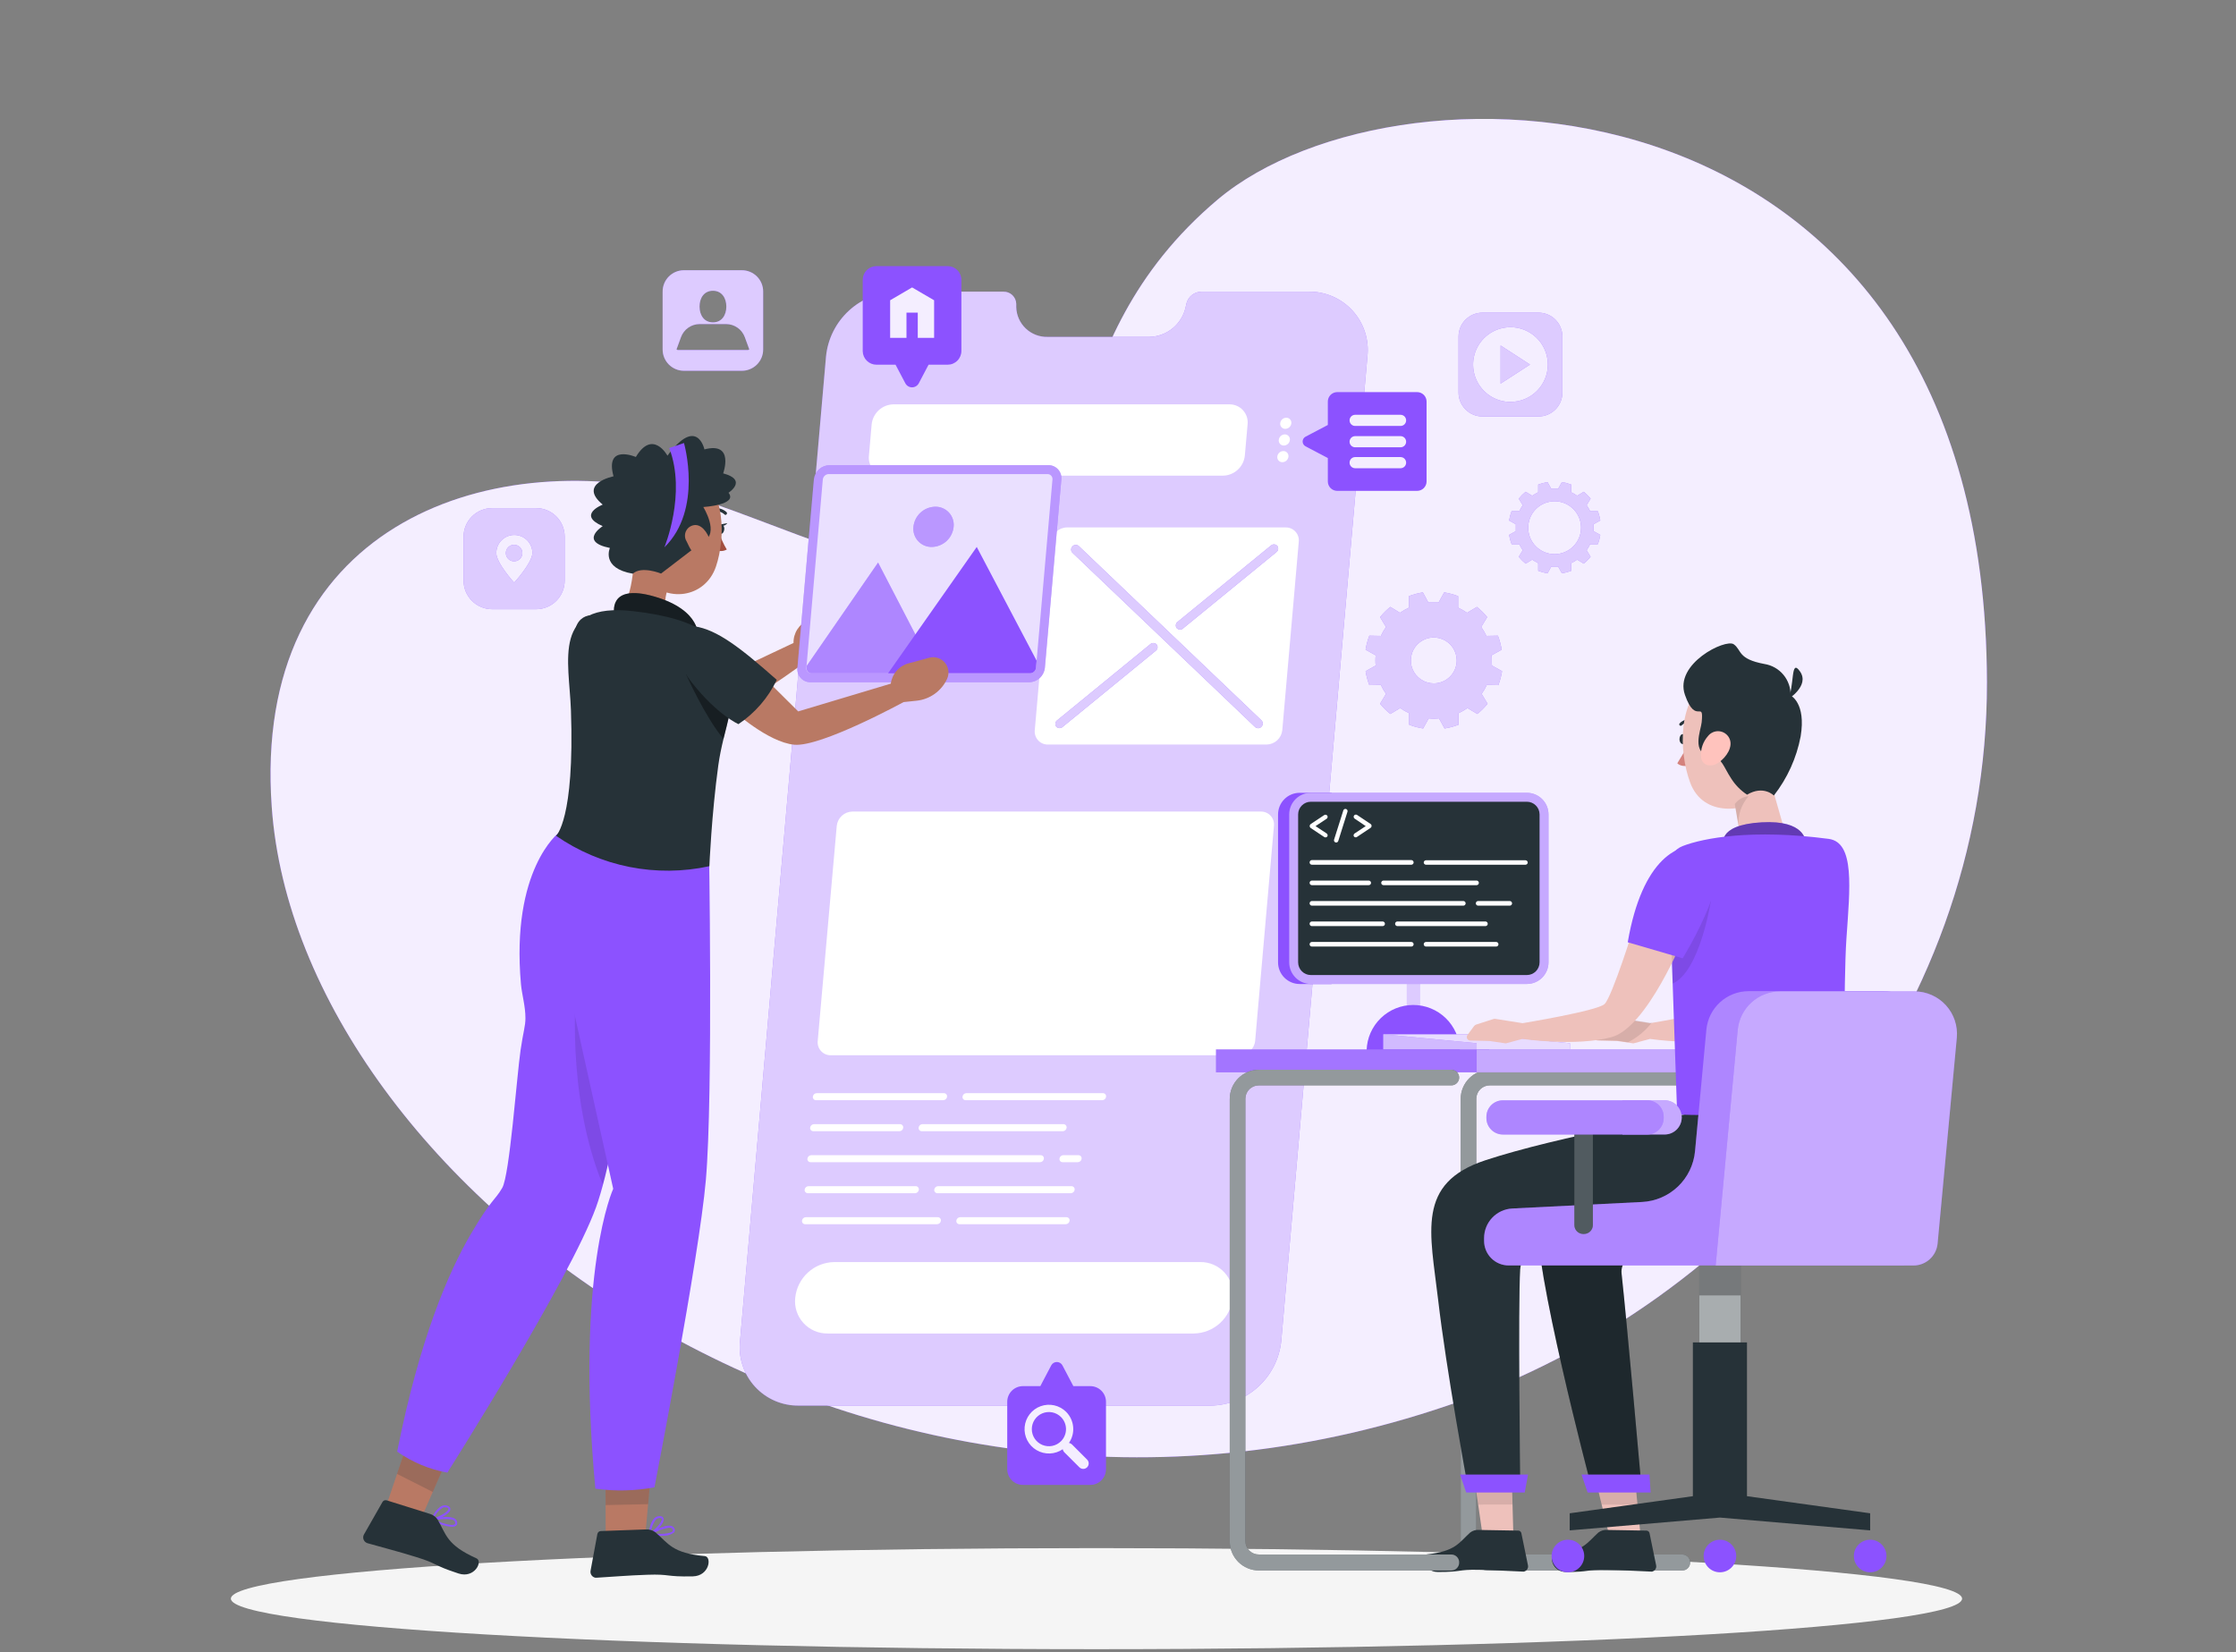 <svg width="406" height="300" viewBox="0 0 406 300" fill="none" xmlns="http://www.w3.org/2000/svg">
<rect x="0" y="0" width="406" height="300" fill="#808080" stroke="none"/>
<path d="M181.413 103.199C167.827 108.987 138.24 93.317 123.916 89.751C87.77 80.753 45.732 95.936 49.339 146.494C54.203 215.599 156.243 291.546 262.897 255.19C316.771 236.821 360.884 185.477 360.779 123.87C360.552 11.988 254.45 8.194 221.109 36.225C189.884 62.538 199.312 95.571 181.413 103.199Z" fill="#8C52FF"/>
<path opacity="0.9" d="M181.413 103.199C167.827 108.987 138.24 93.317 123.916 89.751C87.77 80.753 45.732 95.936 49.339 146.494C54.203 215.599 156.243 291.546 262.897 255.19C316.771 236.821 360.884 185.477 360.779 123.87C360.552 11.988 254.45 8.194 221.109 36.225C189.884 62.538 199.312 95.571 181.413 103.199Z" fill="white"/>
<path d="M199.093 299.442C285.896 299.442 356.264 295.333 356.264 290.266C356.264 285.198 285.896 281.089 199.093 281.089C112.29 281.089 41.922 285.198 41.922 290.266C41.922 295.333 112.29 299.442 199.093 299.442Z" fill="#F5F5F5"/>
<path d="M237.573 52.957H218.118C217.484 52.97 216.874 53.195 216.383 53.596C215.892 53.998 215.55 54.551 215.411 55.17L215.281 55.778C214.945 57.286 214.111 58.638 212.915 59.615C211.718 60.593 210.227 61.14 208.682 61.168H190.2C188.734 61.201 187.315 60.653 186.252 59.643C185.189 58.633 184.568 57.243 184.526 55.778V55.17C184.511 54.569 184.259 53.999 183.824 53.584C183.39 53.169 182.808 52.944 182.208 52.957H162.753C159.557 53.014 156.494 54.239 154.141 56.402C151.789 58.565 150.31 61.515 149.985 64.695L134.373 243.469C134.208 244.963 134.363 246.476 134.829 247.906C135.294 249.336 136.059 250.65 137.072 251.762C138.085 252.873 139.324 253.756 140.705 254.351C142.086 254.946 143.578 255.241 145.081 255.214H219.877C223.073 255.156 226.137 253.928 228.489 251.764C230.842 249.6 232.32 246.649 232.644 243.469L248.289 64.695C248.453 63.2 248.296 61.687 247.83 60.258C247.364 58.828 246.598 57.514 245.584 56.404C244.57 55.293 243.331 54.411 241.95 53.817C240.569 53.223 239.076 52.929 237.573 52.957Z" fill="#8C52FF"/>
<path opacity="0.7" d="M237.573 52.957H218.118C217.484 52.97 216.874 53.195 216.383 53.596C215.892 53.998 215.55 54.551 215.411 55.17L215.281 55.778C214.945 57.286 214.111 58.638 212.915 59.615C211.718 60.593 210.227 61.14 208.682 61.168H190.2C188.734 61.201 187.315 60.653 186.252 59.643C185.189 58.633 184.568 57.243 184.526 55.778V55.17C184.511 54.569 184.259 53.999 183.824 53.584C183.39 53.169 182.808 52.944 182.208 52.957H162.753C159.557 53.014 156.494 54.239 154.141 56.402C151.789 58.565 150.31 61.515 149.985 64.695L134.373 243.469C134.208 244.963 134.363 246.476 134.829 247.906C135.294 249.336 136.059 250.65 137.072 251.762C138.085 252.873 139.324 253.756 140.705 254.351C142.086 254.946 143.578 255.241 145.081 255.214H219.877C223.073 255.156 226.137 253.928 228.489 251.764C230.842 249.6 232.32 246.649 232.644 243.469L248.289 64.695C248.453 63.2 248.296 61.687 247.83 60.258C247.364 58.828 246.598 57.514 245.584 56.404C244.57 55.293 243.331 54.411 241.95 53.817C240.569 53.223 239.076 52.929 237.573 52.957Z" fill="white"/>
<path d="M229.994 135.186H190.273C189.939 135.191 189.608 135.126 189.301 134.993C188.994 134.861 188.719 134.665 188.493 134.418C188.268 134.171 188.098 133.879 187.994 133.562C187.89 133.244 187.854 132.908 187.89 132.576L190.881 98.376C190.953 97.669 191.281 97.013 191.804 96.531C192.327 96.05 193.008 95.778 193.718 95.766H233.439C233.773 95.759 234.105 95.824 234.413 95.956C234.72 96.088 234.996 96.284 235.222 96.531C235.447 96.778 235.617 97.07 235.721 97.388C235.825 97.707 235.859 98.043 235.822 98.376L232.831 132.576C232.758 133.282 232.429 133.937 231.906 134.418C231.384 134.899 230.704 135.172 229.994 135.186Z" fill="white"/>
<path d="M216.781 242.123H150.31C149.479 242.138 148.655 241.976 147.892 241.648C147.128 241.32 146.444 240.833 145.884 240.219C145.324 239.605 144.901 238.879 144.644 238.089C144.387 237.299 144.301 236.464 144.392 235.638C144.572 233.882 145.389 232.253 146.688 231.058C147.988 229.863 149.68 229.185 151.445 229.153H217.915C218.746 229.138 219.57 229.299 220.333 229.628C221.097 229.956 221.781 230.443 222.341 231.057C222.901 231.671 223.324 232.397 223.581 233.187C223.838 233.977 223.924 234.812 223.833 235.638C223.655 237.395 222.838 239.025 221.539 240.22C220.239 241.415 218.546 242.092 216.781 242.123Z" fill="white"/>
<path d="M222.074 86.362H161.091C160.624 86.376 160.159 86.289 159.728 86.107C159.297 85.924 158.911 85.651 158.596 85.305C158.281 84.959 158.045 84.549 157.903 84.104C157.762 83.658 157.718 83.187 157.776 82.723L158.27 77.048C158.373 76.064 158.832 75.152 159.56 74.483C160.289 73.814 161.237 73.435 162.226 73.417H223.209C223.674 73.408 224.136 73.499 224.564 73.683C224.992 73.867 225.375 74.139 225.69 74.483C226.004 74.826 226.242 75.233 226.387 75.675C226.532 76.117 226.582 76.585 226.532 77.048L226.03 82.723C225.929 83.708 225.471 84.622 224.742 85.293C224.013 85.963 223.064 86.344 222.074 86.362Z" fill="white"/>
<path d="M234.476 76.854C234.449 77.128 234.321 77.383 234.118 77.57C233.915 77.757 233.65 77.862 233.374 77.867C233.244 77.869 233.116 77.843 232.997 77.792C232.878 77.74 232.771 77.664 232.684 77.568C232.596 77.473 232.53 77.359 232.49 77.236C232.45 77.113 232.436 76.983 232.45 76.854C232.478 76.58 232.606 76.326 232.809 76.141C233.012 75.955 233.277 75.851 233.552 75.849C233.681 75.846 233.81 75.87 233.929 75.921C234.048 75.971 234.155 76.047 234.242 76.142C234.33 76.237 234.396 76.35 234.436 76.472C234.477 76.595 234.49 76.725 234.476 76.854Z" fill="white"/>
<path d="M234.209 79.885C234.183 80.159 234.057 80.414 233.855 80.601C233.653 80.788 233.39 80.894 233.115 80.899C232.985 80.901 232.856 80.875 232.737 80.823C232.618 80.772 232.512 80.696 232.424 80.6C232.337 80.504 232.271 80.391 232.231 80.268C232.19 80.145 232.177 80.014 232.19 79.885C232.216 79.612 232.342 79.357 232.544 79.17C232.746 78.983 233.01 78.877 233.285 78.872C233.414 78.87 233.543 78.896 233.662 78.948C233.781 78.999 233.888 79.075 233.975 79.171C234.062 79.267 234.128 79.38 234.169 79.503C234.209 79.626 234.223 79.757 234.209 79.885Z" fill="white"/>
<path d="M233.949 82.909C233.922 83.184 233.794 83.439 233.591 83.625C233.388 83.812 233.123 83.918 232.847 83.922C232.717 83.924 232.589 83.899 232.47 83.847C232.351 83.796 232.244 83.719 232.157 83.624C232.07 83.528 232.004 83.415 231.963 83.292C231.923 83.168 231.909 83.038 231.923 82.909C231.951 82.635 232.078 82.38 232.281 82.193C232.485 82.006 232.749 81.9 233.025 81.896C233.155 81.894 233.283 81.92 233.402 81.971C233.521 82.023 233.628 82.099 233.715 82.195C233.803 82.29 233.869 82.403 233.909 82.527C233.949 82.65 233.963 82.78 233.949 82.909Z" fill="white"/>
<path d="M225.057 191.605H150.861C150.526 191.612 150.194 191.547 149.887 191.415C149.579 191.283 149.304 191.087 149.078 190.84C148.852 190.593 148.682 190.3 148.579 189.982C148.475 189.664 148.441 189.327 148.478 188.995L151.931 149.964C152.002 149.257 152.331 148.6 152.853 148.119C153.376 147.638 154.058 147.366 154.768 147.353H228.94C229.274 147.348 229.605 147.414 229.911 147.546C230.218 147.679 230.493 147.875 230.717 148.122C230.942 148.369 231.111 148.661 231.215 148.978C231.318 149.296 231.352 149.632 231.315 149.964L227.902 188.995C227.831 189.703 227.501 190.361 226.977 190.842C226.452 191.323 225.769 191.595 225.057 191.605Z" fill="white"/>
<path d="M171.272 199.76H148.17C148.089 199.762 148.008 199.746 147.934 199.714C147.859 199.682 147.793 199.634 147.738 199.575C147.684 199.515 147.643 199.444 147.618 199.367C147.593 199.29 147.585 199.208 147.594 199.128C147.61 198.955 147.689 198.794 147.816 198.676C147.943 198.558 148.11 198.491 148.283 198.487H171.386C171.468 198.485 171.549 198.501 171.624 198.534C171.699 198.566 171.766 198.614 171.821 198.675C171.875 198.736 171.916 198.808 171.94 198.886C171.965 198.964 171.972 199.047 171.961 199.128C171.944 199.299 171.864 199.458 171.737 199.574C171.61 199.691 171.445 199.757 171.272 199.76Z" fill="white"/>
<path d="M200.147 199.76H175.35C175.268 199.763 175.187 199.748 175.111 199.717C175.036 199.685 174.968 199.638 174.913 199.578C174.857 199.518 174.816 199.446 174.79 199.369C174.765 199.291 174.757 199.209 174.766 199.128C174.782 198.955 174.861 198.794 174.988 198.676C175.115 198.558 175.282 198.491 175.455 198.487H200.26C200.342 198.485 200.423 198.501 200.498 198.534C200.573 198.566 200.64 198.614 200.695 198.675C200.75 198.736 200.791 198.808 200.815 198.886C200.839 198.964 200.846 199.047 200.836 199.128C200.818 199.299 200.738 199.458 200.611 199.574C200.484 199.691 200.319 199.757 200.147 199.76Z" fill="white"/>
<path d="M163.28 205.394H147.683C147.601 205.395 147.52 205.38 147.444 205.347C147.369 205.315 147.301 205.267 147.246 205.206C147.191 205.145 147.149 205.074 147.124 204.996C147.099 204.917 147.09 204.835 147.1 204.753C147.117 204.581 147.197 204.421 147.324 204.303C147.45 204.186 147.616 204.118 147.789 204.113H163.417C163.499 204.113 163.58 204.129 163.655 204.162C163.729 204.195 163.797 204.243 163.852 204.303C163.907 204.364 163.948 204.435 163.974 204.513C164 204.59 164.009 204.672 164.001 204.753C163.983 204.931 163.899 205.095 163.765 205.214C163.631 205.333 163.458 205.397 163.28 205.394Z" fill="white"/>
<path d="M192.981 205.394H167.381C167.299 205.395 167.218 205.38 167.142 205.347C167.067 205.315 166.999 205.267 166.944 205.206C166.889 205.145 166.847 205.074 166.822 204.995C166.797 204.917 166.788 204.835 166.798 204.753C166.816 204.58 166.896 204.419 167.025 204.301C167.153 204.183 167.32 204.116 167.495 204.113H193.086C193.168 204.111 193.25 204.127 193.325 204.159C193.4 204.192 193.468 204.24 193.523 204.301C193.579 204.361 193.62 204.433 193.645 204.511C193.671 204.589 193.679 204.672 193.67 204.753C193.654 204.926 193.575 205.087 193.448 205.205C193.32 205.323 193.154 205.39 192.981 205.394Z" fill="white"/>
<path d="M188.847 211.019H147.189C147.107 211.022 147.026 211.008 146.95 210.976C146.875 210.945 146.807 210.897 146.752 210.837C146.696 210.777 146.655 210.706 146.629 210.628C146.604 210.551 146.596 210.468 146.605 210.387C146.623 210.214 146.704 210.053 146.832 209.935C146.961 209.817 147.128 209.75 147.302 209.747H188.96C189.042 209.746 189.123 209.763 189.197 209.796C189.272 209.829 189.339 209.877 189.394 209.937C189.449 209.998 189.491 210.069 189.517 210.146C189.542 210.224 189.552 210.306 189.544 210.387C189.524 210.559 189.442 210.718 189.314 210.835C189.186 210.951 189.02 211.017 188.847 211.019Z" fill="white"/>
<path d="M195.704 211.019H192.956C192.875 211.022 192.793 211.007 192.718 210.976C192.643 210.945 192.575 210.897 192.519 210.837C192.464 210.777 192.422 210.706 192.397 210.628C192.372 210.551 192.363 210.468 192.373 210.387C192.389 210.214 192.468 210.053 192.595 209.935C192.722 209.817 192.888 209.75 193.062 209.747H195.818C195.9 209.745 195.981 209.761 196.056 209.793C196.131 209.826 196.198 209.874 196.253 209.935C196.307 209.996 196.348 210.067 196.373 210.146C196.397 210.224 196.404 210.306 196.393 210.387C196.376 210.558 196.296 210.717 196.169 210.834C196.042 210.95 195.877 211.016 195.704 211.019Z" fill="white"/>
<path d="M166.141 216.653H146.686C146.605 216.654 146.524 216.637 146.449 216.604C146.374 216.571 146.307 216.523 146.252 216.463C146.197 216.402 146.155 216.331 146.13 216.254C146.104 216.176 146.095 216.094 146.103 216.013C146.12 215.839 146.201 215.678 146.33 215.56C146.458 215.442 146.625 215.375 146.8 215.372H166.255C166.337 215.371 166.418 215.387 166.494 215.419C166.569 215.451 166.637 215.5 166.692 215.56C166.747 215.621 166.789 215.693 166.814 215.771C166.839 215.849 166.848 215.931 166.838 216.013C166.82 216.186 166.74 216.347 166.611 216.465C166.483 216.583 166.316 216.65 166.141 216.653Z" fill="white"/>
<path d="M194.44 216.653H170.219C170.137 216.654 170.056 216.637 169.981 216.604C169.906 216.571 169.839 216.523 169.784 216.463C169.729 216.402 169.688 216.331 169.662 216.254C169.636 216.176 169.627 216.094 169.635 216.013C169.653 215.839 169.733 215.678 169.862 215.56C169.99 215.442 170.158 215.375 170.332 215.372H194.545C194.627 215.371 194.709 215.387 194.784 215.419C194.86 215.451 194.927 215.5 194.982 215.56C195.038 215.621 195.079 215.693 195.105 215.771C195.13 215.849 195.138 215.931 195.129 216.013C195.111 216.185 195.032 216.345 194.905 216.463C194.778 216.58 194.613 216.648 194.44 216.653Z" fill="white"/>
<path d="M170.154 222.279H146.2C146.118 222.281 146.037 222.265 145.962 222.232C145.887 222.2 145.82 222.152 145.765 222.091C145.71 222.03 145.669 221.958 145.645 221.88C145.621 221.802 145.614 221.72 145.624 221.639C145.642 221.467 145.722 221.308 145.849 221.192C145.976 221.075 146.141 221.009 146.313 221.006H170.259C170.341 221.003 170.422 221.018 170.497 221.05C170.573 221.081 170.641 221.128 170.696 221.188C170.751 221.249 170.793 221.32 170.819 221.397C170.844 221.475 170.852 221.557 170.843 221.639C170.827 221.811 170.748 221.972 170.621 222.09C170.493 222.209 170.327 222.276 170.154 222.279Z" fill="white"/>
<path d="M193.516 222.279H174.223C174.141 222.281 174.06 222.265 173.985 222.232C173.91 222.2 173.843 222.152 173.788 222.091C173.733 222.03 173.693 221.958 173.668 221.88C173.644 221.802 173.637 221.72 173.647 221.639C173.665 221.467 173.745 221.308 173.872 221.192C173.999 221.075 174.164 221.009 174.336 221.006H193.629C193.711 221.003 193.792 221.018 193.868 221.05C193.943 221.081 194.011 221.128 194.066 221.188C194.122 221.249 194.163 221.32 194.189 221.397C194.214 221.475 194.222 221.557 194.213 221.639C194.195 221.812 194.114 221.973 193.986 222.091C193.857 222.209 193.69 222.276 193.516 222.279Z" fill="white"/>
<path d="M229.053 131.943C228.983 132.024 228.897 132.091 228.801 132.138C228.705 132.186 228.6 132.214 228.493 132.22C228.386 132.227 228.279 132.213 228.177 132.178C228.076 132.143 227.982 132.088 227.902 132.016L194.724 100.354C194.573 100.202 194.488 99.996 194.488 99.782C194.488 99.568 194.573 99.362 194.724 99.211C194.794 99.13 194.88 99.064 194.976 99.016C195.072 98.969 195.177 98.941 195.284 98.934C195.391 98.927 195.498 98.941 195.6 98.977C195.701 99.011 195.795 99.066 195.875 99.138L229.053 130.8C229.204 130.952 229.289 131.158 229.289 131.372C229.289 131.586 229.204 131.792 229.053 131.943Z" fill="#8C52FF"/>
<path d="M191.789 131.935C191.723 131.849 191.675 131.751 191.648 131.646C191.621 131.541 191.615 131.431 191.631 131.324C191.647 131.216 191.684 131.113 191.74 131.021C191.797 130.928 191.871 130.848 191.959 130.784L208.885 116.947C209.046 116.808 209.255 116.737 209.467 116.751C209.68 116.765 209.878 116.861 210.02 117.02C210.085 117.106 210.132 117.204 210.158 117.308C210.185 117.412 210.19 117.521 210.174 117.627C210.158 117.734 210.122 117.836 210.066 117.928C210.01 118.02 209.937 118.1 209.85 118.163L192.924 132.008C192.763 132.148 192.554 132.218 192.342 132.204C192.129 132.191 191.931 132.094 191.789 131.935Z" fill="#8C52FF"/>
<path d="M213.66 114.045C213.595 113.959 213.548 113.861 213.521 113.757C213.495 113.653 213.489 113.544 213.505 113.438C213.521 113.331 213.558 113.229 213.614 113.137C213.669 113.045 213.743 112.965 213.83 112.902L230.788 99.04C230.949 98.901 231.158 98.831 231.37 98.844C231.583 98.858 231.781 98.955 231.923 99.113C231.988 99.199 232.035 99.297 232.061 99.401C232.088 99.506 232.093 99.614 232.077 99.721C232.061 99.827 232.024 99.929 231.969 100.021C231.913 100.113 231.84 100.193 231.753 100.256L214.794 114.118C214.634 114.257 214.424 114.328 214.212 114.314C214 114.3 213.801 114.204 213.66 114.045Z" fill="#8C52FF"/>
<g opacity="0.7">
<path d="M229.053 131.943C228.983 132.024 228.897 132.091 228.801 132.138C228.705 132.186 228.6 132.214 228.493 132.22C228.386 132.227 228.279 132.213 228.177 132.178C228.076 132.143 227.982 132.088 227.902 132.016L194.724 100.354C194.573 100.202 194.488 99.996 194.488 99.782C194.488 99.568 194.573 99.362 194.724 99.211C194.794 99.13 194.88 99.064 194.976 99.016C195.072 98.969 195.177 98.941 195.284 98.934C195.391 98.927 195.498 98.941 195.6 98.977C195.701 99.011 195.795 99.066 195.875 99.138L229.053 130.8C229.204 130.952 229.289 131.158 229.289 131.372C229.289 131.586 229.204 131.792 229.053 131.943Z" fill="white"/>
</g>
<g opacity="0.7">
<path d="M191.789 131.935C191.723 131.849 191.675 131.751 191.648 131.646C191.621 131.541 191.615 131.431 191.631 131.324C191.647 131.216 191.684 131.113 191.74 131.021C191.797 130.928 191.871 130.848 191.959 130.784L208.885 116.947C209.046 116.808 209.255 116.737 209.467 116.751C209.68 116.765 209.878 116.861 210.02 117.02C210.085 117.106 210.132 117.204 210.158 117.308C210.185 117.412 210.19 117.521 210.174 117.627C210.158 117.734 210.122 117.836 210.066 117.928C210.01 118.02 209.937 118.1 209.85 118.163L192.924 132.008C192.763 132.148 192.554 132.218 192.342 132.204C192.129 132.191 191.931 132.094 191.789 131.935Z" fill="white"/>
</g>
<g opacity="0.7">
<path d="M213.66 114.045C213.595 113.959 213.548 113.861 213.521 113.757C213.495 113.653 213.489 113.544 213.505 113.438C213.521 113.331 213.558 113.229 213.614 113.137C213.669 113.045 213.743 112.965 213.83 112.902L230.788 99.04C230.949 98.901 231.158 98.831 231.37 98.844C231.583 98.858 231.781 98.955 231.923 99.113C231.988 99.199 232.035 99.297 232.061 99.401C232.088 99.506 232.093 99.614 232.077 99.721C232.061 99.827 232.024 99.929 231.969 100.021C231.913 100.113 231.84 100.193 231.753 100.256L214.794 114.118C214.634 114.257 214.424 114.328 214.212 114.314C214 114.3 213.801 114.204 213.66 114.045Z" fill="white"/>
</g>
<path d="M134.697 49.066H124.159C123.139 49.07 122.161 49.478 121.441 50.202C120.721 50.925 120.317 51.904 120.317 52.924V63.462C120.317 64.486 120.723 65.467 121.447 66.191C122.171 66.914 123.152 67.321 124.175 67.321H134.713C135.737 67.321 136.718 66.914 137.442 66.191C138.165 65.467 138.572 64.486 138.572 63.462V52.924C138.572 52.416 138.472 51.913 138.277 51.444C138.082 50.975 137.796 50.549 137.436 50.19C137.076 49.832 136.649 49.548 136.179 49.355C135.709 49.162 135.205 49.064 134.697 49.066ZM129.453 52.795C131.033 52.795 131.884 54.083 131.884 55.664C131.884 57.245 131.033 58.534 129.453 58.534C127.872 58.534 127.021 57.253 127.021 55.664C127.021 54.075 127.864 52.795 129.453 52.795ZM135.783 63.551H123.113C123.062 63.552 123.012 63.542 122.964 63.522C122.917 63.503 122.874 63.474 122.838 63.438L123.648 61.225C123.901 60.527 124.363 59.924 124.971 59.498C125.578 59.071 126.303 58.842 127.045 58.842H131.836C132.579 58.842 133.305 59.071 133.914 59.497C134.523 59.923 134.986 60.526 135.24 61.225L136.051 63.438C136.016 63.474 135.975 63.502 135.929 63.522C135.883 63.541 135.833 63.551 135.783 63.551Z" fill="#8C52FF"/>
<path opacity="0.7" d="M134.697 49.066H124.159C123.139 49.07 122.161 49.478 121.441 50.202C120.721 50.925 120.317 51.904 120.317 52.924V63.462C120.317 64.486 120.723 65.467 121.447 66.191C122.171 66.914 123.152 67.321 124.175 67.321H134.713C135.737 67.321 136.718 66.914 137.442 66.191C138.165 65.467 138.572 64.486 138.572 63.462V52.924C138.572 52.416 138.472 51.913 138.277 51.444C138.082 50.975 137.796 50.549 137.436 50.19C137.076 49.832 136.649 49.548 136.179 49.355C135.709 49.162 135.205 49.064 134.697 49.066ZM129.453 52.795C131.033 52.795 131.884 54.083 131.884 55.664C131.884 57.245 131.033 58.534 129.453 58.534C127.872 58.534 127.021 57.253 127.021 55.664C127.021 54.075 127.864 52.795 129.453 52.795ZM135.783 63.551H123.113C123.062 63.552 123.012 63.542 122.964 63.522C122.917 63.503 122.874 63.474 122.838 63.438L123.648 61.225C123.901 60.527 124.363 59.924 124.971 59.498C125.578 59.071 126.303 58.842 127.045 58.842H131.836C132.579 58.842 133.305 59.071 133.914 59.497C134.523 59.923 134.986 60.526 135.24 61.225L136.051 63.438C136.016 63.474 135.975 63.502 135.929 63.522C135.883 63.541 135.833 63.551 135.783 63.551Z" fill="white"/>
<path d="M97.344 92.255H89.367C88.685 92.254 88.01 92.388 87.379 92.648C86.749 92.908 86.176 93.29 85.694 93.772C85.211 94.254 84.828 94.826 84.567 95.456C84.306 96.086 84.171 96.761 84.171 97.444V105.42C84.171 106.798 84.719 108.12 85.693 109.094C86.668 110.069 87.989 110.616 89.367 110.616H97.344C98.026 110.616 98.701 110.482 99.331 110.22C99.961 109.959 100.533 109.576 101.015 109.094C101.497 108.611 101.879 108.038 102.139 107.408C102.399 106.777 102.533 106.102 102.532 105.42V97.444C102.533 96.762 102.399 96.087 102.139 95.457C101.879 94.827 101.497 94.255 101.015 93.773C100.533 93.291 99.96 92.909 99.331 92.648C98.701 92.388 98.025 92.254 97.344 92.255ZM93.356 105.785C93.356 105.785 90.113 102.226 90.113 100.41C90.113 99.541 90.459 98.707 91.073 98.092C91.688 97.477 92.522 97.131 93.392 97.131C94.262 97.131 95.096 97.477 95.711 98.092C96.326 98.707 96.671 99.541 96.671 100.41C96.63 102.226 93.356 105.785 93.356 105.785Z" fill="#8C52FF"/>
<path d="M93.356 98.919C93.058 98.917 92.767 99.004 92.519 99.168C92.272 99.332 92.078 99.566 91.964 99.841C91.849 100.115 91.819 100.417 91.876 100.709C91.934 101.001 92.077 101.269 92.287 101.479C92.497 101.689 92.765 101.832 93.057 101.89C93.349 101.947 93.651 101.917 93.925 101.802C94.2 101.688 94.434 101.494 94.598 101.247C94.762 100.999 94.849 100.708 94.847 100.41C94.847 100.015 94.69 99.635 94.41 99.356C94.131 99.076 93.751 98.919 93.356 98.919Z" fill="#8C52FF"/>
<g opacity="0.7">
<path d="M97.344 92.255H89.367C88.685 92.254 88.01 92.388 87.379 92.648C86.749 92.908 86.176 93.29 85.694 93.772C85.211 94.254 84.828 94.826 84.567 95.456C84.306 96.086 84.171 96.761 84.171 97.444V105.42C84.171 106.798 84.719 108.12 85.693 109.094C86.668 110.069 87.989 110.616 89.367 110.616H97.344C98.026 110.616 98.701 110.482 99.331 110.22C99.961 109.959 100.533 109.576 101.015 109.094C101.497 108.611 101.879 108.038 102.139 107.408C102.399 106.777 102.533 106.102 102.532 105.42V97.444C102.533 96.762 102.399 96.087 102.139 95.457C101.879 94.827 101.497 94.255 101.015 93.773C100.533 93.291 99.96 92.909 99.331 92.648C98.701 92.388 98.025 92.254 97.344 92.255ZM93.356 105.785C93.356 105.785 90.113 102.226 90.113 100.41C90.113 99.541 90.459 98.707 91.073 98.092C91.688 97.477 92.522 97.131 93.392 97.131C94.262 97.131 95.096 97.477 95.711 98.092C96.326 98.707 96.671 99.541 96.671 100.41C96.63 102.226 93.356 105.785 93.356 105.785Z" fill="white"/>
<path d="M93.356 98.919C93.058 98.917 92.767 99.004 92.519 99.168C92.272 99.332 92.078 99.566 91.964 99.841C91.849 100.115 91.819 100.417 91.876 100.709C91.934 101.001 92.077 101.269 92.287 101.479C92.497 101.689 92.765 101.832 93.057 101.89C93.349 101.947 93.651 101.917 93.925 101.802C94.2 101.688 94.434 101.494 94.598 101.247C94.762 100.999 94.849 100.708 94.847 100.41C94.847 100.015 94.69 99.635 94.41 99.356C94.131 99.076 93.751 98.919 93.356 98.919Z" fill="white"/>
</g>
<path d="M272.47 69.647L277.812 66.194L272.47 62.733V69.647Z" fill="#8C52FF"/>
<path d="M279.352 56.767H269.171C268.021 56.767 266.918 57.224 266.104 58.037C265.291 58.85 264.834 59.953 264.834 61.103V71.285C264.836 72.434 265.294 73.536 266.107 74.349C266.92 75.162 268.021 75.62 269.171 75.622H279.352C280.503 75.622 281.606 75.165 282.419 74.351C283.232 73.538 283.689 72.435 283.689 71.285V61.103C283.69 60.534 283.579 59.969 283.361 59.443C283.144 58.916 282.824 58.437 282.421 58.035C282.018 57.632 281.54 57.312 281.013 57.095C280.487 56.877 279.922 56.766 279.352 56.767ZM274.262 72.979C272.919 72.979 271.607 72.581 270.491 71.835C269.375 71.089 268.506 70.029 267.992 68.789C267.479 67.549 267.345 66.184 267.608 64.868C267.87 63.551 268.517 62.342 269.467 61.394C270.417 60.445 271.626 59.8 272.943 59.539C274.26 59.278 275.624 59.413 276.864 59.928C278.103 60.443 279.162 61.314 279.907 62.431C280.652 63.547 281.048 64.86 281.047 66.202C281.045 67.092 280.869 67.973 280.528 68.795C280.186 69.617 279.686 70.363 279.056 70.992C278.426 71.62 277.678 72.119 276.856 72.458C276.033 72.798 275.152 72.972 274.262 72.971V72.979Z" fill="#8C52FF"/>
<g opacity="0.7">
<path d="M272.47 69.647L277.812 66.194L272.47 62.733V69.647Z" fill="white"/>
<path d="M279.352 56.767H269.171C268.021 56.767 266.918 57.224 266.104 58.037C265.291 58.85 264.834 59.953 264.834 61.103V71.285C264.836 72.434 265.294 73.536 266.107 74.349C266.92 75.162 268.021 75.62 269.171 75.622H279.352C280.503 75.622 281.606 75.165 282.419 74.351C283.232 73.538 283.689 72.435 283.689 71.285V61.103C283.69 60.534 283.579 59.969 283.361 59.443C283.144 58.916 282.824 58.437 282.421 58.035C282.018 57.632 281.54 57.312 281.013 57.095C280.487 56.877 279.922 56.766 279.352 56.767ZM274.262 72.979C272.919 72.979 271.607 72.581 270.491 71.835C269.375 71.089 268.506 70.029 267.992 68.789C267.479 67.549 267.345 66.184 267.608 64.868C267.87 63.551 268.517 62.342 269.467 61.394C270.417 60.445 271.626 59.8 272.943 59.539C274.26 59.278 275.624 59.413 276.864 59.928C278.103 60.443 279.162 61.314 279.907 62.431C280.652 63.547 281.048 64.86 281.047 66.202C281.045 67.092 280.869 67.973 280.528 68.795C280.186 69.617 279.686 70.363 279.056 70.992C278.426 71.62 277.678 72.119 276.856 72.458C276.033 72.798 275.152 72.972 274.262 72.971V72.979Z" fill="white"/>
</g>
<path d="M289.347 95.814C289.347 95.603 289.347 95.393 289.347 95.19L290.571 94.509C290.482 93.929 290.33 93.361 290.117 92.815H288.723C288.546 92.434 288.334 92.071 288.091 91.729L288.812 90.537C288.443 90.08 288.027 89.661 287.572 89.289L286.372 90.01C286.032 89.771 285.671 89.562 285.294 89.386V87.984C284.746 87.776 284.178 87.624 283.6 87.53L282.919 88.754C282.716 88.754 282.506 88.754 282.295 88.754C282.084 88.754 281.881 88.754 281.671 88.754L280.99 87.53C280.412 87.626 279.844 87.778 279.296 87.984V89.386C278.918 89.561 278.557 89.769 278.217 90.01L277.018 89.289C276.558 89.659 276.14 90.078 275.769 90.537L276.491 91.729C276.253 92.073 276.044 92.436 275.867 92.815H274.472C274.261 93.362 274.106 93.93 274.01 94.509L275.234 95.19C275.234 95.393 275.234 95.603 275.234 95.814C275.234 96.025 275.234 96.236 275.234 96.438L274.01 97.119C274.105 97.698 274.26 98.266 274.472 98.813H275.867C276.044 99.192 276.253 99.555 276.491 99.9L275.769 101.099C276.142 101.554 276.56 101.97 277.018 102.34L278.217 101.618C278.555 101.862 278.916 102.071 279.296 102.242V103.645C279.843 103.854 280.411 104.006 280.99 104.099L281.671 102.875C281.881 102.875 282.084 102.875 282.295 102.875C282.506 102.875 282.716 102.875 282.919 102.875L283.6 104.099C284.179 104.008 284.747 103.856 285.294 103.645V102.242C285.673 102.069 286.034 101.86 286.372 101.618L287.572 102.34C288.025 101.968 288.44 101.552 288.812 101.099L288.091 99.9C288.334 99.558 288.546 99.194 288.723 98.813H290.117C290.331 98.267 290.483 97.699 290.571 97.119L289.347 96.438C289.331 96.211 289.347 96.025 289.347 95.814ZM282.279 100.613C281.329 100.613 280.402 100.332 279.613 99.804C278.823 99.277 278.208 98.528 277.845 97.651C277.482 96.774 277.387 95.809 277.572 94.878C277.757 93.947 278.214 93.092 278.885 92.421C279.556 91.75 280.412 91.293 281.342 91.108C282.273 90.922 283.238 91.017 284.115 91.381C284.992 91.744 285.741 92.359 286.269 93.148C286.796 93.937 287.078 94.865 287.078 95.814C287.078 97.087 286.572 98.308 285.672 99.207C284.772 100.107 283.551 100.613 282.279 100.613Z" fill="#8C52FF"/>
<path opacity="0.7" d="M289.347 95.814C289.347 95.603 289.347 95.393 289.347 95.19L290.571 94.509C290.482 93.929 290.33 93.361 290.117 92.815H288.723C288.546 92.434 288.334 92.071 288.091 91.729L288.812 90.537C288.443 90.08 288.027 89.661 287.572 89.289L286.372 90.01C286.032 89.771 285.671 89.562 285.294 89.386V87.984C284.746 87.776 284.178 87.624 283.6 87.53L282.919 88.754C282.716 88.754 282.506 88.754 282.295 88.754C282.084 88.754 281.881 88.754 281.671 88.754L280.99 87.53C280.412 87.626 279.844 87.778 279.296 87.984V89.386C278.918 89.561 278.557 89.769 278.217 90.01L277.018 89.289C276.558 89.659 276.14 90.078 275.769 90.537L276.491 91.729C276.253 92.073 276.044 92.436 275.867 92.815H274.472C274.261 93.362 274.106 93.93 274.01 94.509L275.234 95.19C275.234 95.393 275.234 95.603 275.234 95.814C275.234 96.025 275.234 96.236 275.234 96.438L274.01 97.119C274.105 97.698 274.26 98.266 274.472 98.813H275.867C276.044 99.192 276.253 99.555 276.491 99.9L275.769 101.099C276.142 101.554 276.56 101.97 277.018 102.34L278.217 101.618C278.555 101.862 278.916 102.071 279.296 102.242V103.645C279.843 103.854 280.411 104.006 280.99 104.099L281.671 102.875C281.881 102.875 282.084 102.875 282.295 102.875C282.506 102.875 282.716 102.875 282.919 102.875L283.6 104.099C284.179 104.008 284.747 103.856 285.294 103.645V102.242C285.673 102.069 286.034 101.86 286.372 101.618L287.572 102.34C288.025 101.968 288.44 101.552 288.812 101.099L288.091 99.9C288.334 99.558 288.546 99.194 288.723 98.813H290.117C290.331 98.267 290.483 97.699 290.571 97.119L289.347 96.438C289.331 96.211 289.347 96.025 289.347 95.814ZM282.279 100.613C281.329 100.613 280.402 100.332 279.613 99.804C278.823 99.277 278.208 98.528 277.845 97.651C277.482 96.774 277.387 95.809 277.572 94.878C277.757 93.947 278.214 93.092 278.885 92.421C279.556 91.75 280.412 91.293 281.342 91.108C282.273 90.922 283.238 91.017 284.115 91.381C284.992 91.744 285.741 92.359 286.269 93.148C286.796 93.937 287.078 94.865 287.078 95.814C287.078 97.087 286.572 98.308 285.672 99.207C284.772 100.107 283.551 100.613 282.279 100.613Z" fill="white"/>
<path d="M270.873 119.914C270.873 119.598 270.873 119.29 270.833 118.982L272.665 117.968C272.527 117.099 272.299 116.245 271.984 115.423L269.892 115.464C269.628 114.896 269.314 114.353 268.952 113.842L270.03 112.051C269.478 111.369 268.856 110.747 268.174 110.195L266.382 111.265C265.869 110.909 265.327 110.597 264.761 110.332V108.241C263.942 107.925 263.091 107.697 262.224 107.56L261.211 109.392C260.903 109.392 260.595 109.392 260.278 109.392C259.962 109.392 259.654 109.392 259.346 109.392L258.357 107.56C257.49 107.699 256.64 107.927 255.82 108.241V110.332C255.254 110.596 254.712 110.908 254.199 111.265L252.448 110.195C251.763 110.747 251.138 111.369 250.583 112.051L251.662 113.842C251.303 114.354 250.991 114.896 250.729 115.464L248.638 115.423C248.319 116.244 248.091 117.098 247.957 117.968L249.789 118.982C249.724 119.601 249.724 120.226 249.789 120.846L247.957 121.867C248.092 122.735 248.32 123.586 248.638 124.405L250.729 124.364C250.989 124.932 251.301 125.475 251.662 125.985L250.583 127.777C251.138 128.459 251.763 129.081 252.448 129.633L254.239 128.563C254.75 128.922 255.293 129.234 255.861 129.495V131.587C256.679 131.904 257.53 132.133 258.398 132.268L259.419 130.436C260.039 130.501 260.664 130.501 261.284 130.436L262.297 132.268C263.165 132.135 264.016 131.906 264.834 131.587V129.495C265.401 129.234 265.944 128.922 266.455 128.563L268.247 129.633C268.929 129.081 269.551 128.459 270.103 127.777L269.025 125.985C269.388 125.475 269.703 124.933 269.965 124.364L272.057 124.405C272.371 123.585 272.599 122.734 272.738 121.867L270.906 120.846C270.857 120.53 270.873 120.23 270.873 119.914ZM260.335 124.08C259.511 124.08 258.705 123.836 258.02 123.378C257.335 122.92 256.801 122.27 256.486 121.508C256.17 120.747 256.088 119.909 256.249 119.101C256.409 118.293 256.806 117.55 257.389 116.968C257.972 116.385 258.714 115.988 259.522 115.827C260.331 115.667 261.168 115.749 261.93 116.064C262.691 116.38 263.342 116.914 263.8 117.599C264.257 118.284 264.502 119.09 264.502 119.914C264.502 120.463 264.393 121.007 264.182 121.514C263.971 122.021 263.662 122.481 263.273 122.869C262.883 123.256 262.421 123.562 261.913 123.77C261.404 123.978 260.86 124.084 260.311 124.08H260.335Z" fill="#8C52FF"/>
<path opacity="0.7" d="M270.873 119.914C270.873 119.598 270.873 119.29 270.833 118.982L272.665 117.968C272.527 117.099 272.299 116.245 271.984 115.423L269.892 115.464C269.628 114.896 269.314 114.353 268.952 113.842L270.03 112.051C269.478 111.369 268.856 110.747 268.174 110.195L266.382 111.265C265.869 110.909 265.327 110.597 264.761 110.332V108.241C263.942 107.925 263.091 107.697 262.224 107.56L261.211 109.392C260.903 109.392 260.595 109.392 260.278 109.392C259.962 109.392 259.654 109.392 259.346 109.392L258.357 107.56C257.49 107.699 256.64 107.927 255.82 108.241V110.332C255.254 110.596 254.712 110.908 254.199 111.265L252.448 110.195C251.763 110.747 251.138 111.369 250.583 112.051L251.662 113.842C251.303 114.354 250.991 114.896 250.729 115.464L248.638 115.423C248.319 116.244 248.091 117.098 247.957 117.968L249.789 118.982C249.724 119.601 249.724 120.226 249.789 120.846L247.957 121.867C248.092 122.735 248.32 123.586 248.638 124.405L250.729 124.364C250.989 124.932 251.301 125.475 251.662 125.985L250.583 127.777C251.138 128.459 251.763 129.081 252.448 129.633L254.239 128.563C254.75 128.922 255.293 129.234 255.861 129.495V131.587C256.679 131.904 257.53 132.133 258.398 132.268L259.419 130.436C260.039 130.501 260.664 130.501 261.284 130.436L262.297 132.268C263.165 132.135 264.016 131.906 264.834 131.587V129.495C265.401 129.234 265.944 128.922 266.455 128.563L268.247 129.633C268.929 129.081 269.551 128.459 270.103 127.777L269.025 125.985C269.388 125.475 269.703 124.933 269.965 124.364L272.057 124.405C272.371 123.585 272.599 122.734 272.738 121.867L270.906 120.846C270.857 120.53 270.873 120.23 270.873 119.914ZM260.335 124.08C259.511 124.08 258.705 123.836 258.02 123.378C257.335 122.92 256.801 122.27 256.486 121.508C256.17 120.747 256.088 119.909 256.249 119.101C256.409 118.293 256.806 117.55 257.389 116.968C257.972 116.385 258.714 115.988 259.522 115.827C260.331 115.667 261.168 115.749 261.93 116.064C262.691 116.38 263.342 116.914 263.8 117.599C264.257 118.284 264.502 119.09 264.502 119.914C264.502 120.463 264.393 121.007 264.182 121.514C263.971 122.021 263.662 122.481 263.273 122.869C262.883 123.256 262.421 123.562 261.913 123.77C261.404 123.978 260.86 124.084 260.311 124.08H260.335Z" fill="white"/>
<path d="M241.099 72.914V77.162L237.046 79.294C236.888 79.378 236.757 79.504 236.665 79.657C236.573 79.811 236.525 79.986 236.525 80.165C236.525 80.344 236.573 80.519 236.665 80.673C236.757 80.826 236.888 80.952 237.046 81.037L241.099 83.168V87.416C241.099 87.87 241.279 88.305 241.6 88.626C241.921 88.946 242.356 89.126 242.81 89.126H257.312C257.766 89.126 258.202 88.947 258.524 88.626C258.846 88.305 259.028 87.871 259.03 87.416V72.914C259.03 72.458 258.849 72.021 258.527 71.699C258.204 71.377 257.767 71.196 257.312 71.196H242.785C242.334 71.202 241.904 71.386 241.589 71.708C241.273 72.03 241.097 72.463 241.099 72.914Z" fill="#8C52FF"/>
<g opacity="0.9">
<path d="M246.06 77.34H254.304C254.573 77.34 254.831 77.233 255.021 77.043C255.211 76.853 255.317 76.596 255.317 76.327C255.317 76.058 255.211 75.8 255.021 75.61C254.831 75.42 254.573 75.314 254.304 75.314H246.06C245.791 75.314 245.534 75.42 245.344 75.61C245.154 75.8 245.047 76.058 245.047 76.327C245.047 76.596 245.154 76.853 245.344 77.043C245.534 77.233 245.791 77.34 246.06 77.34Z" fill="white"/>
<path d="M254.304 79.188H246.06C245.791 79.188 245.534 79.295 245.344 79.485C245.154 79.675 245.047 79.933 245.047 80.202C245.047 80.47 245.154 80.728 245.344 80.918C245.534 81.108 245.791 81.215 246.06 81.215H254.304C254.573 81.215 254.831 81.108 255.021 80.918C255.211 80.728 255.317 80.47 255.317 80.202C255.317 79.933 255.211 79.675 255.021 79.485C254.831 79.295 254.573 79.188 254.304 79.188Z" fill="white"/>
<path d="M254.304 82.99H246.06C245.791 82.99 245.534 83.097 245.344 83.287C245.154 83.477 245.047 83.735 245.047 84.003C245.047 84.272 245.154 84.53 245.344 84.72C245.534 84.91 245.791 85.017 246.06 85.017H254.304C254.573 85.017 254.831 84.91 255.021 84.72C255.211 84.53 255.317 84.272 255.317 84.003C255.317 83.735 255.211 83.477 255.021 83.287C254.831 83.097 254.573 82.99 254.304 82.99Z" fill="white"/>
</g>
<path d="M159.145 66.218H162.607L164.39 69.599C164.508 69.819 164.683 70.003 164.897 70.132C165.111 70.26 165.356 70.328 165.606 70.328C165.856 70.328 166.101 70.26 166.315 70.132C166.529 70.003 166.705 69.819 166.822 69.599L168.605 66.218H172.067C172.395 66.218 172.721 66.154 173.024 66.028C173.328 65.902 173.603 65.717 173.835 65.484C174.067 65.252 174.251 64.975 174.376 64.672C174.501 64.368 174.565 64.042 174.563 63.714V50.817C174.563 50.154 174.3 49.52 173.832 49.051C173.364 48.583 172.729 48.32 172.067 48.32H159.145C158.817 48.319 158.492 48.383 158.189 48.508C157.885 48.633 157.61 48.817 157.378 49.049C157.146 49.281 156.962 49.557 156.837 49.86C156.712 50.163 156.648 50.489 156.649 50.817V63.787C156.666 64.438 156.936 65.056 157.403 65.51C157.869 65.965 158.494 66.219 159.145 66.218Z" fill="#8C52FF"/>
<path opacity="0.9" d="M165.614 52.187L161.626 54.521V61.347H164.593V56.767H166.644V61.347H169.611V54.521L165.614 52.187Z" fill="white"/>
<path d="M197.974 251.68H194.894L192.908 247.903C192.809 247.72 192.663 247.567 192.485 247.46C192.306 247.354 192.102 247.298 191.894 247.298C191.687 247.298 191.483 247.354 191.304 247.46C191.126 247.567 190.98 247.72 190.881 247.903L188.895 251.68H185.734C184.979 251.68 184.255 251.98 183.722 252.513C183.188 253.047 182.888 253.771 182.888 254.525V266.766C182.888 267.52 183.188 268.244 183.722 268.778C184.255 269.311 184.979 269.611 185.734 269.611H197.974C198.729 269.611 199.452 269.311 199.986 268.778C200.52 268.244 200.819 267.52 200.819 266.766V254.525C200.819 253.771 200.52 253.047 199.986 252.513C199.452 251.98 198.729 251.68 197.974 251.68Z" fill="#8C52FF"/>
<path opacity="0.9" d="M193.589 256.357C192.994 255.763 192.243 255.35 191.422 255.166C190.601 254.983 189.745 255.038 188.955 255.324C188.164 255.609 187.471 256.114 186.956 256.78C186.442 257.445 186.128 258.243 186.051 259.08C185.974 259.918 186.137 260.76 186.521 261.508C186.905 262.256 187.494 262.879 188.219 263.304C188.945 263.73 189.776 263.939 190.617 263.909C191.457 263.879 192.271 263.61 192.965 263.134C192.998 263.335 193.091 263.522 193.232 263.669L195.988 266.417C196.174 266.603 196.426 266.708 196.689 266.708C196.952 266.708 197.205 266.603 197.391 266.417C197.576 266.231 197.681 265.979 197.681 265.716C197.681 265.453 197.576 265.201 197.391 265.015L194.643 262.267C194.495 262.121 194.305 262.024 194.099 261.991C194.682 261.139 194.95 260.111 194.857 259.083C194.764 258.054 194.315 257.091 193.589 256.357ZM192.648 261.683C192.214 262.117 191.661 262.412 191.059 262.532C190.457 262.651 189.833 262.589 189.265 262.354C188.698 262.119 188.214 261.721 187.873 261.211C187.532 260.7 187.35 260.1 187.35 259.486C187.35 258.873 187.532 258.272 187.873 257.762C188.214 257.252 188.698 256.854 189.265 256.618C189.833 256.383 190.457 256.322 191.059 256.441C191.661 256.561 192.214 256.856 192.648 257.29C192.937 257.578 193.166 257.92 193.322 258.297C193.479 258.674 193.559 259.078 193.559 259.486C193.559 259.894 193.479 260.299 193.322 260.675C193.166 261.052 192.937 261.395 192.648 261.683Z" fill="white"/>
<path d="M328.881 170.164C328.881 170.164 322.275 186.539 315.806 188.306C309.337 190.073 299.593 188.638 299.593 188.638L296.578 189.449L293.619 189.011H293.514L290.182 188.93C290.062 188.94 289.941 188.915 289.835 188.859C289.728 188.803 289.64 188.717 289.58 188.613C289.52 188.508 289.492 188.388 289.498 188.268C289.504 188.147 289.545 188.031 289.615 187.933L290.806 186.312C290.906 186.179 291.045 186.079 291.204 186.028L294.381 185.007C294.507 184.979 294.637 184.979 294.762 185.007L299.626 185.777C299.626 185.777 313.123 183.564 314.501 182.315C315.879 181.067 319.94 167.975 319.94 167.975L328.881 170.164Z" fill="#EEC1BB"/>
<path opacity="0.1" d="M299.926 185.671L299.61 185.72L294.746 184.95C294.62 184.922 294.49 184.922 294.365 184.95L291.187 185.971C291.029 186.023 290.89 186.122 290.79 186.255L289.598 187.876C289.528 187.974 289.488 188.091 289.482 188.211C289.476 188.331 289.504 188.451 289.564 188.556C289.623 188.661 289.712 188.746 289.819 188.803C289.925 188.859 290.046 188.883 290.166 188.873L293.498 188.954H293.603L295.589 189.246C297.283 188.393 298.765 187.171 299.926 185.671Z" fill="black"/>
<path d="M332.869 153.944C328.07 152.371 321.318 155.978 318.732 171.088L328.695 174.031C328.695 174.031 339.727 156.197 332.869 153.944Z" fill="#8C52FF"/>
<path d="M304.952 134.197C304.952 134.7 305.219 135.097 305.543 135.097C305.868 135.097 306.151 134.667 306.127 134.181C306.103 133.694 305.86 133.289 305.535 133.297C305.211 133.305 304.952 133.702 304.952 134.197Z" fill="#263238"/>
<path d="M306.913 134.691L304.554 138.591C304.554 138.591 305.365 139.515 307.14 138.834L306.913 134.691Z" fill="#D4827D"/>
<path d="M307.359 131.068C307.33 131.101 307.294 131.125 307.252 131.14C307.211 131.154 307.167 131.157 307.124 131.149C306.805 131.094 306.478 131.117 306.169 131.214C305.86 131.311 305.579 131.481 305.349 131.708C305.299 131.755 305.234 131.78 305.166 131.78C305.099 131.78 305.034 131.755 304.984 131.708C304.937 131.658 304.911 131.591 304.911 131.522C304.911 131.453 304.937 131.386 304.984 131.335C305.27 131.043 305.624 130.824 306.013 130.698C306.403 130.572 306.818 130.543 307.221 130.614C307.256 130.618 307.289 130.629 307.319 130.646C307.349 130.663 307.375 130.685 307.396 130.712C307.417 130.74 307.433 130.771 307.442 130.804C307.451 130.837 307.453 130.872 307.448 130.906C307.436 130.968 307.405 131.024 307.359 131.068Z" fill="#263238"/>
<path d="M324.025 130.663C324.39 137.253 324.69 140.042 321.78 143.787C317.135 147.799 309.224 148.44 306.889 142.092C304.789 136.418 304.546 126.585 310.642 123.189C311.676 122.613 312.814 122.246 313.989 122.11C315.165 121.973 316.356 122.07 317.495 122.395C318.633 122.719 319.696 123.265 320.624 124.001C321.551 124.736 322.324 125.648 322.899 126.683C323.573 127.906 323.959 129.267 324.025 130.663Z" fill="#EEC1BB"/>
<path d="M314.841 145.084L316.511 154.852L324.65 152.971L321.804 143L314.841 145.084Z" fill="#EEC1BB"/>
<path d="M308.98 131.149C309.394 126.869 307.919 131.814 305.941 126.164C303.963 120.514 313.309 115.926 314.801 116.979C316.292 118.033 315.441 119.646 320.386 120.562C321.735 120.777 322.96 121.475 323.831 122.527C324.702 123.579 325.16 124.912 325.12 126.277C325.12 126.277 327.965 127.59 326.952 133.702C326.208 137.619 324.541 141.301 322.088 144.443C322.088 144.443 320.216 142.514 317.224 144.289C316.057 143.527 315.07 142.52 314.331 141.339C313.001 139.344 312.588 137.448 310.764 137.285C306.954 136.937 308.843 132.56 308.98 131.149Z" fill="#263238"/>
<path d="M324.593 127.015C324.593 127.015 328.646 124.534 326.846 121.932C325.047 119.33 325.914 124.802 324.593 127.015Z" fill="#263238"/>
<path d="M310.14 133.638C309.241 134.643 308.777 135.963 308.851 137.31C308.964 139.093 310.715 139.409 312.093 138.437C313.471 137.464 314.776 135.567 313.982 134.002C313.806 133.661 313.546 133.369 313.228 133.154C312.91 132.939 312.543 132.807 312.16 132.771C311.778 132.735 311.392 132.795 311.039 132.947C310.686 133.098 310.377 133.336 310.14 133.638Z" fill="#FFC3BD"/>
<path opacity="0.1" d="M314.995 146.008L315.66 149.882C315.601 148.923 315.733 147.961 316.048 147.053C316.362 146.145 316.853 145.307 317.492 144.589C316.995 144.621 316.513 144.765 316.08 145.011C315.648 145.257 315.277 145.598 314.995 146.008Z" fill="black"/>
<path d="M257.774 171.202H255.447V184.926H257.774V171.202Z" fill="#8C52FF"/>
<path opacity="0.7" d="M257.774 171.202H255.447V184.926H257.774V171.202Z" fill="white"/>
<path d="M241.788 143.949H235.992C234.95 143.949 233.95 144.363 233.212 145.1C232.475 145.838 232.061 146.838 232.061 147.88V174.736C232.061 175.252 232.162 175.764 232.36 176.241C232.558 176.718 232.847 177.151 233.212 177.516C233.577 177.881 234.011 178.171 234.488 178.368C234.965 178.566 235.476 178.668 235.992 178.668H241.788V143.949Z" fill="#8C52FF"/>
<path d="M277.236 143.949H238.019C235.847 143.949 234.087 145.709 234.087 147.88V174.728C234.087 176.899 235.847 178.659 238.019 178.659H277.236C279.408 178.659 281.168 176.899 281.168 174.728V147.88C281.168 145.709 279.408 143.949 277.236 143.949Z" fill="#8C52FF"/>
<path opacity="0.5" d="M277.236 143.949H238.019C235.847 143.949 234.087 145.709 234.087 147.88V174.728C234.087 176.899 235.847 178.659 238.019 178.659H277.236C279.408 178.659 281.168 176.899 281.168 174.728V147.88C281.168 145.709 279.408 143.949 277.236 143.949Z" fill="white"/>
<path d="M277.236 145.57H238.019C236.743 145.57 235.708 146.604 235.708 147.88V174.728C235.708 176.004 236.743 177.038 238.019 177.038H277.236C278.512 177.038 279.547 176.004 279.547 174.728V147.88C279.547 146.604 278.512 145.57 277.236 145.57Z" fill="#263238"/>
<path d="M248.143 190.681C248.211 188.481 249.133 186.393 250.714 184.861C252.294 183.329 254.409 182.472 256.61 182.472C258.812 182.472 260.926 183.329 262.507 184.861C264.087 186.393 265.009 188.481 265.077 190.681H248.143Z" fill="#8C52FF"/>
<path d="M268.125 187.795H251.191V190.543H285.059V189.416L268.125 187.795Z" fill="#8C52FF"/>
<path opacity="0.8" d="M268.125 187.795H251.191V190.543H285.059V189.416L268.125 187.795Z" fill="white"/>
<path d="M268.125 190.543H251.191V187.795L268.125 189.416V190.543Z" fill="#8C52FF"/>
<path opacity="0.6" d="M268.125 190.543H251.191V187.795L268.125 189.416V190.543Z" fill="white"/>
<path d="M305.462 285.151H270.533C269.836 285.152 269.146 285.015 268.501 284.749C267.857 284.483 267.272 284.093 266.779 283.601C266.286 283.108 265.894 282.524 265.627 281.88C265.361 281.236 265.223 280.546 265.223 279.849V199.533C265.223 198.836 265.361 198.146 265.627 197.502C265.894 196.859 266.286 196.274 266.779 195.781C267.272 195.289 267.857 194.899 268.501 194.633C269.146 194.367 269.836 194.23 270.533 194.232H305.462C305.839 194.232 306.199 194.381 306.465 194.647C306.731 194.913 306.881 195.274 306.881 195.65C306.881 196.026 306.731 196.387 306.465 196.653C306.199 196.919 305.839 197.069 305.462 197.069H270.533C270.21 197.063 269.889 197.122 269.59 197.242C269.29 197.362 269.017 197.54 268.787 197.766C268.557 197.993 268.374 198.263 268.249 198.56C268.124 198.858 268.06 199.178 268.06 199.501V279.817C268.06 280.14 268.124 280.459 268.249 280.757C268.374 281.055 268.557 281.324 268.787 281.551C269.017 281.777 269.29 281.955 269.59 282.075C269.889 282.195 270.21 282.254 270.533 282.249H305.462C305.839 282.249 306.199 282.398 306.465 282.664C306.731 282.93 306.881 283.291 306.881 283.667C306.89 283.859 306.859 284.05 306.792 284.23C306.725 284.41 306.622 284.574 306.489 284.712C306.356 284.851 306.197 284.961 306.021 285.037C305.844 285.112 305.654 285.151 305.462 285.151Z" fill="#263238"/>
<g opacity="0.5">
<path d="M305.462 285.151H270.533C269.836 285.152 269.146 285.015 268.501 284.749C267.857 284.483 267.272 284.093 266.779 283.601C266.286 283.108 265.894 282.524 265.627 281.88C265.361 281.236 265.223 280.546 265.223 279.849V199.533C265.223 198.836 265.361 198.146 265.627 197.502C265.894 196.859 266.286 196.274 266.779 195.781C267.272 195.289 267.857 194.899 268.501 194.633C269.146 194.367 269.836 194.23 270.533 194.232H305.462C305.839 194.232 306.199 194.381 306.465 194.647C306.731 194.913 306.881 195.274 306.881 195.65C306.881 196.026 306.731 196.387 306.465 196.653C306.199 196.919 305.839 197.069 305.462 197.069H270.533C270.21 197.063 269.889 197.122 269.59 197.242C269.29 197.362 269.017 197.54 268.787 197.766C268.557 197.993 268.374 198.263 268.249 198.56C268.124 198.858 268.06 199.178 268.06 199.501V279.817C268.06 280.14 268.124 280.459 268.249 280.757C268.374 281.055 268.557 281.324 268.787 281.551C269.017 281.777 269.29 281.955 269.59 282.075C269.889 282.195 270.21 282.254 270.533 282.249H305.462C305.839 282.249 306.199 282.398 306.465 282.664C306.731 282.93 306.881 283.291 306.881 283.667C306.89 283.859 306.859 284.05 306.792 284.23C306.725 284.41 306.622 284.574 306.489 284.712C306.356 284.851 306.197 284.961 306.021 285.037C305.844 285.112 305.654 285.151 305.462 285.151Z" fill="white"/>
</g>
<path d="M270.395 190.543H220.793V194.702H270.395V190.543Z" fill="#8C52FF"/>
<path opacity="0.2" d="M270.395 190.543H220.793V194.702H270.395V190.543Z" fill="white"/>
<path d="M310.431 190.543H268.125V194.702H310.431V190.543Z" fill="#8C52FF"/>
<path opacity="0.5" d="M310.431 190.543H268.125V194.702H310.431V190.543Z" fill="white"/>
<path d="M295.597 255.685L297.94 279.371H292.33L286.713 256.301L295.597 255.685Z" fill="#EEC1BB"/>
<path d="M291.803 277.79L298.961 277.912C299.092 277.915 299.218 277.962 299.318 278.046C299.418 278.13 299.487 278.246 299.512 278.374L300.712 284.218C300.763 284.466 300.714 284.725 300.576 284.937C300.438 285.149 300.222 285.299 299.974 285.353H299.772C297.186 285.264 294.908 285.086 291.666 285.029C287.88 284.964 288.828 285.434 284.37 285.426C281.687 285.426 281.249 282.354 282.384 282.224C287.612 281.657 288.18 280.092 290.223 278.26C290.674 277.915 291.237 277.748 291.803 277.79Z" fill="#263238"/>
<path opacity="0.1" d="M297.332 273.186L295.597 255.685L286.713 256.301L290.822 273.186H297.332Z" fill="black"/>
<path d="M334.004 201.073L310.999 201.884C310.999 201.884 280.009 212.722 279.198 221.047C278.307 229.623 288.715 269.027 288.715 269.027H297.964C297.964 269.027 295.411 240.113 294.438 231.261C293.465 222.409 326.692 225.335 332.464 217.788C337.741 210.865 334.004 201.073 334.004 201.073Z" fill="#263238"/>
<path opacity="0.2" d="M334.004 201.073L310.999 201.884C310.999 201.884 280.009 212.722 279.198 221.047C278.307 229.623 288.715 269.027 288.715 269.027H297.964C297.964 269.027 295.411 240.113 294.438 231.261C293.465 222.409 326.692 225.335 332.464 217.788C337.741 210.865 334.004 201.073 334.004 201.073Z" fill="black"/>
<path d="M299.504 267.73L299.707 270.997H288.277L287.159 267.73H299.504Z" fill="#8C52FF"/>
<path d="M274.189 256.811L274.805 279.371H269.292L266.026 256.811H274.189Z" fill="#EEC1BB"/>
<path d="M268.53 277.79L275.688 277.912C275.819 277.915 275.945 277.962 276.045 278.046C276.145 278.13 276.214 278.246 276.24 278.374L277.439 284.218C277.49 284.467 277.441 284.725 277.303 284.937C277.165 285.149 276.949 285.299 276.702 285.353H276.499C273.913 285.264 271.635 285.086 268.393 285.029C264.599 284.964 265.556 285.434 261.097 285.426C258.414 285.426 257.976 282.354 259.111 282.224C264.34 281.657 264.907 280.092 266.95 278.26C267.401 277.914 267.964 277.746 268.53 277.79Z" fill="#263238"/>
<path opacity="0.1" d="M274.634 273.17L274.189 256.811H266.026L268.401 273.186C270.176 273.194 272.616 273.178 274.634 273.17Z" fill="black"/>
<path d="M324.001 202.978C324.001 202.978 325.914 220.471 308.121 221.29C290.328 222.109 276.434 224.143 276.029 230.474C275.623 236.805 276.029 269.06 276.029 269.06H266.358C266.358 269.06 262.597 248.665 261.13 236.019C259.703 223.738 257.076 214.829 269.698 210.671C283.097 206.245 306.913 202.159 306.913 202.159L324.066 201.073L324.001 202.978Z" fill="#263238"/>
<path d="M277.455 267.73L276.847 270.997H266.228L265.11 267.73H277.455Z" fill="#8C52FF"/>
<path d="M327.835 152.793C327.835 152.793 327.835 148.853 319.867 149.307C311.404 149.793 313.001 153.571 313.001 153.571L327.835 152.793Z" fill="#8C52FF"/>
<path opacity="0.3" d="M327.835 152.793C327.835 152.793 327.835 148.853 319.867 149.307C311.404 149.793 313.001 153.571 313.001 153.571L327.835 152.793Z" fill="black"/>
<path d="M335.261 170.464C334.726 178.254 334.912 201.689 334.912 201.689C334.912 201.689 317.889 202.808 304.53 202.37L302.982 157.292C302.988 156.495 303.234 155.718 303.688 155.063C304.142 154.408 304.783 153.905 305.527 153.619C309.305 152.152 318.173 150.49 332.043 152.314C336.825 152.955 335.893 161.255 335.261 170.464Z" fill="#8C52FF"/>
<path d="M305.714 170.164C305.714 170.164 299.099 186.539 292.638 188.306C286.178 190.073 276.426 188.638 276.426 188.638L273.41 189.449L270.46 189.011H270.354L267.015 188.93C266.894 188.94 266.774 188.915 266.667 188.859C266.561 188.803 266.472 188.717 266.413 188.613C266.353 188.508 266.324 188.388 266.331 188.268C266.337 188.147 266.377 188.031 266.447 187.933L267.647 186.312C267.747 186.179 267.886 186.079 268.044 186.028L271.214 185.007C271.342 184.978 271.475 184.978 271.603 185.007L276.466 185.777C276.466 185.777 289.963 183.564 291.333 182.315C292.703 181.067 296.781 167.975 296.781 167.975L305.714 170.164Z" fill="#EEC1BB"/>
<path opacity="0.1" d="M305.543 162.544C305.543 162.544 304.514 163.768 303.266 165.536L303.711 178.586C308.68 176.39 310.65 163.598 310.65 163.598L307.408 161.312L305.543 162.544Z" fill="black"/>
<path d="M309.702 153.944C304.903 152.371 298.142 155.978 295.557 171.088L305.527 173.998C305.527 173.998 316.56 156.197 309.702 153.944Z" fill="#8C52FF"/>
<path d="M316.049 229.777H308.551V251.753H316.049V229.777Z" fill="#263238"/>
<path opacity="0.6" d="M316.049 229.777H308.551V251.753H316.049V229.777Z" fill="white"/>
<path d="M317.208 271.662V243.744H307.383V271.662L285.018 274.767V277.871L312.296 275.545L339.573 277.871V274.767L317.208 271.662Z" fill="#263238"/>
<path d="M284.694 285.483C286.328 285.483 287.653 284.158 287.653 282.524C287.653 280.89 286.328 279.565 284.694 279.565C283.06 279.565 281.735 280.89 281.735 282.524C281.735 284.158 283.06 285.483 284.694 285.483Z" fill="#8C52FF"/>
<path d="M339.573 285.483C341.207 285.483 342.532 284.158 342.532 282.524C342.532 280.89 341.207 279.565 339.573 279.565C337.939 279.565 336.614 280.89 336.614 282.524C336.614 284.158 337.939 285.483 339.573 285.483Z" fill="#8C52FF"/>
<path d="M312.296 285.483C313.93 285.483 315.255 284.158 315.255 282.524C315.255 280.89 313.93 279.565 312.296 279.565C310.662 279.565 309.337 280.89 309.337 282.524C309.337 284.158 310.662 285.483 312.296 285.483Z" fill="#8C52FF"/>
<path opacity="0.3" d="M316.049 229.777H308.551V235.208H316.049V229.777Z" fill="black"/>
<path d="M341.94 179.965H317.508C315.587 179.966 313.736 180.684 312.317 181.978C310.897 183.271 310.011 185.048 309.832 186.96L307.773 209.033C307.544 211.466 306.448 213.735 304.684 215.426C302.92 217.117 300.607 218.116 298.167 218.242L274.586 219.426C273.206 219.496 271.906 220.094 270.954 221.096C270.002 222.097 269.471 223.426 269.471 224.808V225.303C269.471 226.487 269.941 227.623 270.779 228.461C271.617 229.298 272.753 229.769 273.937 229.769H345.75L349.617 188.427C349.721 187.357 349.6 186.276 349.261 185.254C348.923 184.233 348.375 183.294 347.652 182.497C346.929 181.7 346.047 181.063 345.064 180.627C344.08 180.191 343.016 179.965 341.94 179.965Z" fill="#8C52FF"/>
<path opacity="0.3" d="M341.94 179.965H317.508C315.587 179.966 313.736 180.684 312.317 181.978C310.897 183.271 310.011 185.048 309.832 186.96L307.773 209.033C307.544 211.466 306.448 213.735 304.684 215.426C302.92 217.117 300.607 218.116 298.167 218.242L274.586 219.426C273.206 219.496 271.906 220.094 270.954 221.096C270.002 222.097 269.471 223.426 269.471 224.808V225.303C269.471 226.487 269.941 227.623 270.779 228.461C271.617 229.298 272.753 229.769 273.937 229.769H345.75L349.617 188.427C349.721 187.357 349.6 186.276 349.261 185.254C348.923 184.233 348.375 183.294 347.652 182.497C346.929 181.7 346.047 181.063 345.064 180.627C344.08 180.191 343.016 179.965 341.94 179.965Z" fill="white"/>
<path d="M285.862 204.834H289.226V222.433C289.226 222.863 289.055 223.275 288.751 223.579C288.447 223.883 288.034 224.054 287.604 224.054H287.483C287.053 224.054 286.64 223.883 286.336 223.579C286.032 223.275 285.862 222.863 285.862 222.433V204.834Z" fill="#263238"/>
<path opacity="0.2" d="M285.862 204.834H289.226V222.433C289.226 222.863 289.055 223.275 288.751 223.579C288.447 223.883 288.034 224.054 287.604 224.054H287.483C287.053 224.054 286.64 223.883 286.336 223.579C286.032 223.275 285.862 222.863 285.862 222.433V204.834Z" fill="white"/>
<path d="M302.082 199.784H294.6V205.985H302.098C302.519 206.007 302.939 205.943 303.334 205.797C303.729 205.65 304.09 205.426 304.395 205.136C304.701 204.846 304.944 204.496 305.11 204.109C305.276 203.723 305.361 203.306 305.361 202.885C305.361 202.464 305.276 202.047 305.11 201.66C304.944 201.273 304.701 200.924 304.395 200.634C304.09 200.344 303.729 200.119 303.334 199.973C302.939 199.827 302.519 199.763 302.098 199.784H302.082Z" fill="#8C52FF"/>
<path opacity="0.5" d="M302.082 199.784H294.6V205.985H302.098C302.519 206.007 302.939 205.943 303.334 205.797C303.729 205.65 304.09 205.426 304.395 205.136C304.701 204.846 304.944 204.496 305.11 204.109C305.276 203.723 305.361 203.306 305.361 202.885C305.361 202.464 305.276 202.047 305.11 201.66C304.944 201.273 304.701 200.924 304.395 200.634C304.09 200.344 303.729 200.119 303.334 199.973C302.939 199.827 302.519 199.763 302.098 199.784H302.082Z" fill="white"/>
<path d="M299.091 199.784H272.883C271.232 199.784 269.892 201.123 269.892 202.775V203.002C269.892 204.654 271.232 205.994 272.883 205.994H299.091C300.743 205.994 302.082 204.654 302.082 203.002V202.775C302.082 201.123 300.743 199.784 299.091 199.784Z" fill="#8C52FF"/>
<path opacity="0.3" d="M299.091 199.784H272.883C271.232 199.784 269.892 201.123 269.892 202.775V203.002C269.892 204.654 271.232 205.994 272.883 205.994H299.091C300.743 205.994 302.082 204.654 302.082 203.002V202.775C302.082 201.123 300.743 199.784 299.091 199.784Z" fill="white"/>
<path d="M347.436 229.777H311.518L315.522 187.001C315.702 185.088 316.588 183.312 318.007 182.018C319.427 180.725 321.278 180.007 323.199 180.005H347.631C348.704 180.006 349.765 180.231 350.746 180.665C351.727 181.099 352.607 181.733 353.329 182.526C354.052 183.32 354.601 184.255 354.941 185.272C355.282 186.29 355.407 187.367 355.307 188.436L351.814 225.838C351.699 226.919 351.189 227.92 350.381 228.647C349.572 229.375 348.524 229.777 347.436 229.777Z" fill="#8C52FF"/>
<path opacity="0.5" d="M347.436 229.777H311.518L315.522 187.001C315.702 185.088 316.588 183.312 318.007 182.018C319.427 180.725 321.278 180.007 323.199 180.005H347.631C348.704 180.006 349.765 180.231 350.746 180.665C351.727 181.099 352.607 181.733 353.329 182.526C354.052 183.32 354.601 184.255 354.941 185.272C355.282 186.29 355.407 187.367 355.307 188.436L351.814 225.838C351.699 226.919 351.189 227.92 350.381 228.647C349.572 229.375 348.524 229.777 347.436 229.777Z" fill="white"/>
<path d="M263.529 285.151H228.599C227.902 285.152 227.212 285.015 226.568 284.749C225.924 284.483 225.339 284.093 224.845 283.601C224.352 283.108 223.961 282.524 223.694 281.88C223.427 281.236 223.29 280.546 223.29 279.849V199.533C223.29 198.836 223.427 198.146 223.694 197.502C223.961 196.859 224.352 196.274 224.845 195.781C225.339 195.289 225.924 194.899 226.568 194.633C227.212 194.367 227.902 194.23 228.599 194.232H263.529C263.905 194.232 264.266 194.381 264.532 194.647C264.798 194.913 264.948 195.274 264.948 195.65C264.948 196.026 264.798 196.387 264.532 196.653C264.266 196.919 263.905 197.069 263.529 197.069H228.599C228.277 197.063 227.956 197.122 227.656 197.242C227.357 197.362 227.084 197.54 226.853 197.766C226.623 197.993 226.441 198.263 226.316 198.56C226.191 198.858 226.127 199.178 226.127 199.501V279.817C226.127 280.14 226.191 280.459 226.316 280.757C226.441 281.055 226.623 281.324 226.853 281.551C227.084 281.777 227.357 281.955 227.656 282.075C227.956 282.195 228.277 282.254 228.599 282.249H263.529C263.905 282.249 264.266 282.398 264.532 282.664C264.798 282.93 264.948 283.291 264.948 283.667C264.956 283.859 264.926 284.05 264.859 284.23C264.791 284.41 264.688 284.574 264.556 284.712C264.423 284.851 264.264 284.961 264.087 285.037C263.911 285.112 263.721 285.151 263.529 285.151Z" fill="#263238"/>
<g opacity="0.5">
<path d="M263.529 285.151H228.599C227.902 285.152 227.212 285.015 226.568 284.749C225.924 284.483 225.339 284.093 224.845 283.601C224.352 283.108 223.961 282.524 223.694 281.88C223.427 281.236 223.29 280.546 223.29 279.849V199.533C223.29 198.836 223.427 198.146 223.694 197.502C223.961 196.859 224.352 196.274 224.845 195.781C225.339 195.289 225.924 194.899 226.568 194.633C227.212 194.367 227.902 194.23 228.599 194.232H263.529C263.905 194.232 264.266 194.381 264.532 194.647C264.798 194.913 264.948 195.274 264.948 195.65C264.948 196.026 264.798 196.387 264.532 196.653C264.266 196.919 263.905 197.069 263.529 197.069H228.599C228.277 197.063 227.956 197.122 227.656 197.242C227.357 197.362 227.084 197.54 226.853 197.766C226.623 197.993 226.441 198.263 226.316 198.56C226.191 198.858 226.127 199.178 226.127 199.501V279.817C226.127 280.14 226.191 280.459 226.316 280.757C226.441 281.055 226.623 281.324 226.853 281.551C227.084 281.777 227.357 281.955 227.656 282.075C227.956 282.195 228.277 282.254 228.599 282.249H263.529C263.905 282.249 264.266 282.398 264.532 282.664C264.798 282.93 264.948 283.291 264.948 283.667C264.956 283.859 264.926 284.05 264.859 284.23C264.791 284.41 264.688 284.574 264.556 284.712C264.423 284.851 264.264 284.961 264.087 285.037C263.911 285.112 263.721 285.151 263.529 285.151Z" fill="white"/>
</g>
<path d="M240.443 151.974L238.011 150.353C237.949 150.313 237.898 150.259 237.862 150.194C237.827 150.13 237.809 150.057 237.809 149.984C237.809 149.91 237.827 149.838 237.862 149.774C237.898 149.709 237.949 149.655 238.011 149.615L240.443 147.994C240.532 147.935 240.641 147.914 240.746 147.935C240.85 147.957 240.942 148.018 241.002 148.107C241.058 148.196 241.078 148.303 241.056 148.406C241.035 148.509 240.975 148.599 240.888 148.658L238.87 149.996L240.888 151.333C240.975 151.393 241.035 151.483 241.056 151.586C241.078 151.689 241.058 151.796 241.002 151.885C240.937 151.968 240.844 152.024 240.74 152.04C240.636 152.057 240.53 152.033 240.443 151.974Z" fill="white"/>
<path d="M245.825 151.86C245.777 151.772 245.764 151.667 245.789 151.57C245.815 151.472 245.877 151.387 245.963 151.333L247.981 149.996L245.963 148.634C245.876 148.575 245.816 148.484 245.796 148.38C245.776 148.277 245.798 148.17 245.857 148.083C245.886 148.039 245.923 148.002 245.966 147.972C246.01 147.943 246.058 147.922 246.11 147.912C246.161 147.901 246.213 147.901 246.265 147.911C246.316 147.921 246.365 147.941 246.409 147.969L248.841 149.591C248.902 149.63 248.953 149.685 248.989 149.749C249.024 149.814 249.043 149.886 249.043 149.959C249.043 150.033 249.024 150.105 248.989 150.17C248.953 150.234 248.902 150.289 248.841 150.328L246.409 151.95C246.365 151.984 246.315 152.008 246.262 152.022C246.208 152.036 246.152 152.039 246.098 152.031C246.043 152.023 245.991 152.003 245.944 151.974C245.897 151.945 245.856 151.906 245.825 151.86Z" fill="white"/>
<path d="M242.493 152.955C242.443 152.939 242.397 152.914 242.356 152.88C242.316 152.846 242.283 152.804 242.259 152.758C242.234 152.711 242.22 152.66 242.216 152.607C242.211 152.555 242.218 152.502 242.234 152.452L243.912 147.151C243.927 147.101 243.951 147.054 243.984 147.014C244.017 146.974 244.058 146.941 244.104 146.916C244.15 146.892 244.201 146.878 244.253 146.873C244.305 146.869 244.357 146.875 244.406 146.891C244.456 146.906 244.503 146.931 244.543 146.964C244.583 146.997 244.616 147.038 244.641 147.084C244.665 147.13 244.68 147.18 244.684 147.232C244.688 147.284 244.682 147.336 244.666 147.386L242.996 152.695C242.98 152.746 242.955 152.792 242.921 152.833C242.887 152.873 242.846 152.906 242.799 152.93C242.752 152.954 242.701 152.969 242.649 152.973C242.596 152.977 242.543 152.971 242.493 152.955Z" fill="white"/>
<path d="M256.258 157.008H238.205C238.15 157.008 238.096 156.997 238.045 156.976C237.994 156.954 237.948 156.923 237.91 156.884C237.871 156.845 237.841 156.798 237.821 156.747C237.801 156.696 237.791 156.641 237.792 156.586C237.791 156.531 237.801 156.477 237.821 156.426C237.841 156.375 237.871 156.328 237.91 156.289C237.948 156.249 237.994 156.218 238.045 156.197C238.096 156.176 238.15 156.165 238.205 156.165H256.258C256.37 156.165 256.477 156.209 256.556 156.288C256.635 156.367 256.679 156.475 256.679 156.586C256.679 156.642 256.668 156.696 256.647 156.748C256.626 156.799 256.595 156.845 256.556 156.884C256.517 156.924 256.47 156.955 256.419 156.976C256.368 156.997 256.313 157.008 256.258 157.008Z" fill="white"/>
<path d="M276.993 157.008H258.933C258.877 157.008 258.823 156.997 258.771 156.976C258.72 156.955 258.674 156.924 258.635 156.884C258.596 156.845 258.564 156.799 258.543 156.748C258.522 156.696 258.511 156.642 258.511 156.586C258.519 156.48 258.567 156.381 258.646 156.309C258.724 156.237 258.826 156.197 258.933 156.197H276.977C277.089 156.197 277.196 156.242 277.275 156.321C277.354 156.4 277.399 156.507 277.399 156.619C277.391 156.722 277.345 156.819 277.27 156.891C277.195 156.962 277.097 157.004 276.993 157.008Z" fill="white"/>
<path d="M248.524 160.72H238.205C238.15 160.72 238.096 160.709 238.045 160.688C237.994 160.667 237.948 160.636 237.91 160.596C237.871 160.557 237.841 160.511 237.821 160.46C237.801 160.409 237.791 160.354 237.792 160.299C237.792 160.189 237.835 160.084 237.913 160.007C237.99 159.929 238.096 159.885 238.205 159.885H248.524C248.635 159.885 248.741 159.929 248.82 160.006C248.898 160.083 248.944 160.189 248.946 160.299C248.946 160.411 248.902 160.518 248.822 160.597C248.743 160.676 248.636 160.72 248.524 160.72Z" fill="white"/>
<path d="M268.109 160.72H251.208C251.153 160.72 251.098 160.709 251.047 160.688C250.997 160.667 250.951 160.636 250.912 160.596C250.874 160.557 250.844 160.511 250.823 160.46C250.803 160.409 250.793 160.354 250.794 160.299C250.794 160.189 250.838 160.084 250.915 160.007C250.993 159.929 251.098 159.885 251.208 159.885H268.109C268.219 159.885 268.324 159.929 268.401 160.007C268.479 160.084 268.522 160.189 268.522 160.299C268.523 160.354 268.514 160.409 268.493 160.46C268.473 160.511 268.443 160.557 268.404 160.596C268.366 160.636 268.32 160.667 268.269 160.688C268.218 160.709 268.164 160.72 268.109 160.72Z" fill="white"/>
<path d="M265.701 164.441H238.205C238.095 164.439 237.99 164.394 237.912 164.315C237.835 164.236 237.792 164.13 237.792 164.02C237.791 163.965 237.801 163.91 237.821 163.859C237.841 163.808 237.871 163.761 237.91 163.722C237.948 163.683 237.994 163.652 238.045 163.63C238.096 163.609 238.15 163.598 238.205 163.598H265.701C265.813 163.598 265.92 163.643 265.999 163.722C266.079 163.801 266.123 163.908 266.123 164.02C266.123 164.131 266.079 164.239 265.999 164.318C265.92 164.397 265.813 164.441 265.701 164.441Z" fill="white"/>
<path d="M274.132 164.441H268.393C268.281 164.441 268.174 164.397 268.095 164.318C268.016 164.239 267.971 164.131 267.971 164.02C267.971 163.908 268.016 163.801 268.095 163.722C268.174 163.643 268.281 163.598 268.393 163.598H274.132C274.244 163.598 274.351 163.643 274.43 163.722C274.509 163.801 274.553 163.908 274.553 164.02C274.553 164.131 274.509 164.239 274.43 164.318C274.351 164.397 274.244 164.441 274.132 164.441Z" fill="white"/>
<path d="M251.045 168.154H238.205C238.15 168.154 238.096 168.143 238.045 168.122C237.994 168.1 237.948 168.069 237.91 168.03C237.871 167.991 237.841 167.944 237.821 167.893C237.801 167.842 237.791 167.787 237.792 167.732C237.791 167.677 237.801 167.623 237.821 167.572C237.841 167.521 237.871 167.474 237.91 167.435C237.948 167.395 237.994 167.364 238.045 167.343C238.096 167.322 238.15 167.311 238.205 167.311H251.045C251.157 167.311 251.264 167.355 251.343 167.434C251.423 167.513 251.467 167.621 251.467 167.732C251.467 167.844 251.423 167.951 251.343 168.03C251.264 168.109 251.157 168.154 251.045 168.154Z" fill="white"/>
<path d="M269.714 168.154H253.737C253.625 168.154 253.518 168.109 253.439 168.03C253.36 167.951 253.315 167.844 253.315 167.732C253.315 167.621 253.36 167.513 253.439 167.434C253.518 167.355 253.625 167.311 253.737 167.311H269.714C269.826 167.311 269.933 167.355 270.012 167.434C270.091 167.513 270.135 167.621 270.135 167.732C270.135 167.844 270.091 167.951 270.012 168.03C269.933 168.109 269.826 168.154 269.714 168.154Z" fill="white"/>
<path d="M256.258 171.866H238.205C238.15 171.866 238.096 171.856 238.045 171.834C237.994 171.813 237.948 171.782 237.91 171.743C237.871 171.703 237.841 171.657 237.821 171.606C237.801 171.555 237.791 171.5 237.792 171.445C237.792 171.335 237.835 171.23 237.913 171.153C237.99 171.075 238.096 171.032 238.205 171.032H256.258C256.313 171.03 256.367 171.04 256.418 171.061C256.47 171.081 256.516 171.111 256.555 171.15C256.595 171.188 256.626 171.234 256.647 171.285C256.668 171.336 256.679 171.39 256.679 171.445C256.679 171.557 256.635 171.664 256.556 171.743C256.477 171.822 256.37 171.866 256.258 171.866Z" fill="white"/>
<path d="M271.684 171.866H258.933C258.821 171.866 258.714 171.822 258.635 171.743C258.556 171.664 258.511 171.557 258.511 171.445C258.511 171.39 258.522 171.336 258.543 171.285C258.565 171.234 258.596 171.188 258.635 171.15C258.674 171.111 258.721 171.081 258.772 171.061C258.823 171.04 258.878 171.03 258.933 171.032H271.668C271.777 171.032 271.882 171.075 271.96 171.153C272.037 171.23 272.081 171.335 272.081 171.445C272.083 171.553 272.043 171.658 271.969 171.737C271.894 171.816 271.792 171.862 271.684 171.866Z" fill="white"/>
<path d="M115.023 99.308C115.356 103.126 114.529 110.041 111.651 112.278C116.345 113.972 121.322 116.89 124.5 120.741C127.653 116.153 124.07 113.534 124.07 113.534C120.017 112.091 120.446 109.019 121.492 106.19L115.023 99.308Z" fill="#B97964"/>
<path d="M130.369 96.017C130.32 96.495 130.547 96.909 130.863 96.941C131.179 96.973 131.463 96.6 131.511 96.13C131.56 95.66 131.333 95.239 131.017 95.206C130.701 95.174 130.425 95.538 130.369 96.017Z" fill="#263238"/>
<path d="M130.895 95.214L132.071 94.987C132.071 94.987 131.398 95.855 130.895 95.214Z" fill="#263238"/>
<path d="M130.531 96.528C130.862 97.668 131.344 98.758 131.965 99.77C131.703 99.922 131.41 100.015 131.108 100.043C130.805 100.071 130.501 100.033 130.214 99.932L130.531 96.528Z" fill="#A24E3F"/>
<path d="M131.73 93.496C131.805 93.484 131.874 93.447 131.925 93.39C131.975 93.336 132.003 93.265 132.003 93.192C132.003 93.118 131.975 93.047 131.925 92.993C131.592 92.689 131.19 92.469 130.754 92.352C130.319 92.235 129.861 92.224 129.42 92.32C129.358 92.363 129.314 92.428 129.298 92.501C129.281 92.575 129.293 92.652 129.331 92.718C129.356 92.759 129.392 92.793 129.434 92.816C129.477 92.839 129.526 92.85 129.574 92.847C129.925 92.78 130.286 92.796 130.629 92.893C130.973 92.99 131.289 93.166 131.552 93.407C131.599 93.456 131.662 93.488 131.73 93.496Z" fill="#263238"/>
<path d="M114.643 92.969C114.456 98.894 114.253 101.416 116.896 104.723C120.876 109.692 128.083 108.606 130.012 102.834C131.747 97.638 131.763 88.786 126.307 85.916C120.852 83.047 114.813 87.027 114.643 92.969Z" fill="#B97964"/>
<path d="M114.902 104.164C109.074 103.166 110.743 99.494 110.743 99.494C105.004 98.335 109.438 95.53 109.438 95.53C104.664 93.472 109.438 91.623 109.438 91.623C104.834 87.805 111.4 86.484 111.4 86.484C109.779 80.526 115.453 82.974 115.453 82.974C118.533 77.851 121.192 82.739 121.192 82.739C126.591 75.443 127.904 81.596 127.904 81.596C133.425 80.145 131.309 85.949 131.309 85.949C135.848 87.165 132.282 89.467 132.282 89.467C134.032 91.68 127.702 92.061 127.702 92.061C127.702 92.061 130.717 96.925 127.702 98.262L120.033 104.139C120.033 104.139 116.491 102.696 114.902 104.164Z" fill="#263238"/>
<path d="M120.633 99.381C120.633 99.381 124.686 89.653 121.517 81.353L124.192 80.437C124.192 80.437 127.685 92.507 120.633 99.381Z" fill="#8C52FF"/>
<path d="M124.678 98.311C125.343 99.705 125.602 100.313 126.559 100.743C126.854 100.912 127.193 100.991 127.533 100.969C127.873 100.948 128.198 100.826 128.47 100.621C128.741 100.415 128.946 100.134 129.059 99.812C129.172 99.491 129.187 99.144 129.104 98.813C128.853 97.419 127.783 95.368 126.299 95.328C125.952 95.329 125.612 95.424 125.315 95.602C125.017 95.78 124.772 96.035 124.607 96.34C124.441 96.645 124.36 96.989 124.373 97.335C124.385 97.682 124.491 98.019 124.678 98.311Z" fill="#B97964"/>
<path d="M120.487 118.56C120.487 118.56 125.975 122.613 128.204 124.234L144.084 116.744C144.062 115.864 144.305 114.997 144.782 114.257C145.259 113.517 145.948 112.937 146.759 112.594L147.894 112.124L150.285 111.054C150.731 110.855 151.221 110.777 151.707 110.828C152.192 110.879 152.655 111.058 153.05 111.346C153.513 111.683 153.86 112.156 154.045 112.698C154.229 113.241 154.241 113.828 154.079 114.377C153.746 115.517 153.122 116.551 152.27 117.378C151.417 118.205 150.365 118.797 149.215 119.095L146.897 119.703C146.897 119.703 133.287 130.014 128.423 130.257C123.559 130.501 116.434 125.726 116.434 125.726L120.487 118.56Z" fill="#B97964"/>
<path d="M107.29 111.727C111.481 111.727 116.166 114.337 123.503 119.119C122.449 122.567 120.489 125.669 117.828 128.101C117.828 128.101 113.775 127.015 108.393 121.949C101.908 115.812 104.72 111.735 107.29 111.727Z" fill="#263238"/>
<path d="M186.893 123.87H147.173C146.839 123.875 146.507 123.809 146.2 123.677C145.893 123.545 145.618 123.348 145.393 123.102C145.168 122.855 144.997 122.563 144.893 122.245C144.789 121.928 144.754 121.592 144.789 121.259L147.781 87.067C147.852 86.361 148.18 85.704 148.703 85.223C149.226 84.742 149.907 84.47 150.618 84.457H190.338C190.672 84.452 191.003 84.517 191.31 84.65C191.616 84.782 191.891 84.979 192.116 85.226C192.34 85.473 192.51 85.765 192.613 86.082C192.716 86.4 192.75 86.736 192.713 87.067L189.722 121.259C189.651 121.965 189.324 122.62 188.803 123.101C188.281 123.582 187.602 123.855 186.893 123.87Z" fill="#8C52FF"/>
<path opacity="0.4" d="M186.893 123.87H147.173C146.839 123.875 146.507 123.809 146.2 123.677C145.893 123.545 145.618 123.348 145.393 123.102C145.168 122.855 144.997 122.563 144.893 122.245C144.789 121.928 144.754 121.592 144.789 121.259L147.781 87.067C147.852 86.361 148.18 85.704 148.703 85.223C149.226 84.742 149.907 84.47 150.618 84.457H190.338C190.672 84.452 191.003 84.517 191.31 84.65C191.616 84.782 191.891 84.979 192.116 85.226C192.34 85.473 192.51 85.765 192.613 86.082C192.716 86.4 192.75 86.736 192.713 87.067L189.722 121.259C189.651 121.965 189.324 122.62 188.803 123.101C188.281 123.582 187.602 123.855 186.893 123.87Z" fill="white"/>
<path opacity="0.7" d="M187.039 122.248C187.308 122.244 187.565 122.14 187.762 121.958C187.96 121.776 188.083 121.527 188.109 121.259L191.1 87.067C191.114 86.942 191.101 86.815 191.062 86.694C191.023 86.574 190.958 86.464 190.873 86.37C190.788 86.277 190.684 86.202 190.568 86.152C190.452 86.102 190.327 86.077 190.2 86.079H150.48C150.21 86.083 149.952 86.186 149.753 86.368C149.555 86.551 149.43 86.799 149.402 87.067L146.419 121.259C146.405 121.385 146.418 121.512 146.457 121.633C146.496 121.753 146.56 121.863 146.646 121.957C146.731 122.05 146.835 122.125 146.951 122.175C147.067 122.225 147.192 122.25 147.319 122.248H187.039Z" fill="white"/>
<path d="M159.437 102.145L146.467 120.919V121.259C146.454 121.385 146.467 121.512 146.506 121.633C146.545 121.753 146.609 121.863 146.694 121.957C146.779 122.05 146.883 122.125 146.999 122.175C147.115 122.225 147.241 122.25 147.367 122.248H169.87L159.437 102.145Z" fill="#8C52FF"/>
<path opacity="0.3" d="M159.437 102.145L146.467 120.919V121.259C146.454 121.385 146.467 121.512 146.506 121.633C146.545 121.753 146.609 121.863 146.694 121.957C146.779 122.05 146.883 122.125 146.999 122.175C147.115 122.225 147.241 122.25 147.367 122.248H169.87L159.437 102.145Z" fill="white"/>
<path d="M188.222 119.954L177.352 99.308L161.253 122.248H187.039C187.308 122.244 187.565 122.14 187.762 121.958C187.96 121.776 188.083 121.527 188.109 121.259L188.222 119.954Z" fill="#8C52FF"/>
<path d="M173.153 95.66C173.054 96.648 172.595 97.565 171.865 98.238C171.134 98.91 170.182 99.291 169.189 99.308C168.722 99.316 168.258 99.225 167.829 99.041C167.399 98.856 167.014 98.582 166.699 98.237C166.384 97.892 166.146 97.483 166.001 97.039C165.856 96.595 165.807 96.125 165.857 95.66C165.955 94.671 166.412 93.751 167.143 93.077C167.874 92.403 168.827 92.021 169.821 92.004C170.289 91.996 170.754 92.087 171.184 92.272C171.614 92.457 171.999 92.732 172.315 93.078C172.63 93.424 172.868 93.833 173.013 94.279C173.157 94.724 173.205 95.195 173.153 95.66Z" fill="#8C52FF"/>
<path opacity="0.4" d="M173.153 95.66C173.054 96.648 172.595 97.565 171.865 98.238C171.134 98.91 170.182 99.291 169.189 99.308C168.722 99.316 168.258 99.225 167.829 99.041C167.399 98.856 167.014 98.582 166.699 98.237C166.384 97.892 166.146 97.483 166.001 97.039C165.856 96.595 165.807 96.125 165.857 95.66C165.955 94.671 166.412 93.751 167.143 93.077C167.874 92.403 168.827 92.021 169.821 92.004C170.289 91.996 170.754 92.087 171.184 92.272C171.614 92.457 171.999 92.732 172.315 93.078C172.63 93.424 172.868 93.833 173.013 94.279C173.157 94.724 173.205 95.195 173.153 95.66Z" fill="white"/>
<path d="M74.03 261.878L69.994 273.842L76.179 276.372L81.018 265.331L74.03 261.878Z" fill="#B97964"/>
<path d="M78.4 276.072C78.368 276.052 78.342 276.025 78.325 275.992C78.308 275.959 78.3 275.922 78.302 275.885C78.307 275.849 78.323 275.816 78.347 275.79C78.372 275.764 78.405 275.746 78.44 275.739C78.57 275.739 81.488 275.058 82.574 275.739C82.78 275.865 82.928 276.065 82.988 276.299C83.033 276.428 83.037 276.569 83 276.701C82.962 276.833 82.884 276.95 82.777 277.036C82.364 277.328 81.399 277.206 80.515 276.931C79.787 276.705 79.079 276.418 78.4 276.072ZM79.016 276.015C80.288 276.582 82.088 277.125 82.558 276.769C82.623 276.72 82.704 276.639 82.639 276.388C82.627 276.314 82.597 276.245 82.551 276.186C82.506 276.126 82.447 276.079 82.38 276.047C82.284 275.987 82.18 275.94 82.072 275.91C81.056 275.75 80.019 275.786 79.016 276.015Z" fill="#8C52FF"/>
<path d="M78.311 276.031C78.295 276.004 78.287 275.973 78.287 275.942C78.287 275.911 78.295 275.88 78.311 275.853C78.311 275.772 79.121 273.907 80.264 273.421C80.427 273.353 80.602 273.318 80.779 273.318C80.956 273.318 81.13 273.353 81.294 273.421C81.739 273.607 81.812 273.891 81.772 274.086C81.675 274.937 79.486 275.95 78.529 276.064C78.518 276.069 78.506 276.072 78.493 276.072C78.48 276.072 78.468 276.069 78.456 276.064C78.431 276.071 78.405 276.072 78.379 276.066C78.354 276.061 78.33 276.048 78.311 276.031ZM81.058 273.737C80.849 273.66 80.619 273.66 80.41 273.737C79.688 274.185 79.122 274.845 78.789 275.626C79.835 275.375 81.326 274.515 81.431 274.005C81.431 273.956 81.431 273.826 81.156 273.713H81.058V273.737Z" fill="#8C52FF"/>
<path d="M77.978 274.848L70.212 272.416C70.07 272.372 69.917 272.378 69.779 272.432C69.641 272.487 69.525 272.587 69.45 272.716L66.094 278.601C66.022 278.725 65.975 278.862 65.955 279.004C65.936 279.146 65.945 279.291 65.982 279.429C66.019 279.568 66.083 279.698 66.171 279.812C66.258 279.926 66.367 280.021 66.492 280.092C66.558 280.133 66.629 280.165 66.702 280.19C69.515 281 72.052 281.616 75.538 282.702C79.656 283.967 78.456 284.137 83.272 285.702C86.174 286.642 87.73 283.489 86.514 282.946C81.075 280.514 81.018 278.601 79.462 275.901C79.109 275.384 78.583 275.01 77.978 274.848Z" fill="#263238"/>
<path opacity="0.2" d="M72.093 267.617L78.578 270.892L81.018 265.331L74.031 261.878L72.093 267.617Z" fill="#263238"/>
<path d="M101.446 151.212C101.446 151.212 92.731 157.867 94.596 178.716C94.774 180.646 95.406 182.664 95.406 184.869C95.406 186.336 95.001 187.366 94.523 190.665C93.826 195.464 92.545 213.362 91.191 215.689C89.838 218.015 89.286 217.602 85.517 224.022C81.464 230.928 76.195 243.039 72.117 263.564C74.84 265.485 77.95 266.788 81.229 267.382C81.229 267.382 103.496 232.266 108.23 219.19C112.47 207.493 117.52 170.164 117.52 170.164L117.926 153.952L101.446 151.212Z" fill="#8C52FF"/>
<path opacity="0.1" d="M110.979 178.716H104.672C104.672 178.716 102.597 198.56 109.455 215.113C110.168 212.454 110.889 209.269 111.595 205.823L114.326 188.346C113.937 185.396 113.637 183.142 113.589 182.996C113.451 182.534 110.979 178.716 110.979 178.716Z" fill="black"/>
<path d="M109.941 266.693L109.981 279.411L117.155 278.933L118.258 266.693H109.941Z" fill="#B97964"/>
<path d="M117.982 278.714C117.946 278.71 117.913 278.694 117.887 278.669C117.861 278.644 117.843 278.612 117.836 278.576C117.828 278.541 117.831 278.503 117.846 278.47C117.861 278.436 117.886 278.408 117.917 278.39C118.031 278.325 120.568 276.769 121.825 277.044C122.059 277.097 122.264 277.236 122.4 277.434C122.484 277.543 122.533 277.675 122.54 277.812C122.547 277.95 122.513 278.086 122.441 278.204C121.817 278.671 121.046 278.899 120.268 278.844C119.504 278.87 118.739 278.826 117.982 278.714ZM118.55 278.463C119.936 278.585 121.792 278.504 122.141 278.009C122.189 277.944 122.23 277.839 122.092 277.62C122.054 277.556 122.003 277.502 121.941 277.461C121.879 277.42 121.809 277.394 121.735 277.385C121.625 277.368 121.513 277.368 121.403 277.385C120.391 277.555 119.421 277.921 118.55 278.463Z" fill="#8C52FF"/>
<path d="M117.885 278.714C117.858 278.697 117.835 278.673 117.82 278.645C117.804 278.616 117.796 278.584 117.796 278.552C117.796 278.463 117.934 276.445 118.85 275.634C118.98 275.514 119.134 275.422 119.301 275.364C119.468 275.305 119.646 275.281 119.822 275.293C120.309 275.293 120.471 275.569 120.495 275.772C120.682 276.582 118.955 278.277 118.063 278.706C118.04 278.714 118.014 278.714 117.99 278.706C117.957 278.721 117.92 278.724 117.885 278.714ZM119.717 275.634C119.494 275.639 119.28 275.725 119.117 275.877C118.583 276.538 118.265 277.348 118.209 278.195C119.109 277.62 120.236 276.315 120.171 275.812C120.171 275.764 120.13 275.634 119.814 275.618H119.717V275.634Z" fill="#8C52FF"/>
<path d="M117.188 277.701L109.082 277.993C108.934 277.999 108.792 278.056 108.68 278.153C108.569 278.25 108.493 278.382 108.466 278.528L107.233 285.191C107.179 285.474 107.238 285.767 107.4 286.005C107.561 286.244 107.81 286.409 108.093 286.464C108.171 286.472 108.25 286.472 108.328 286.464C111.254 286.302 113.848 286.05 117.496 285.929C121.8 285.775 120.738 286.326 125.789 286.221C128.845 286.148 129.274 282.662 127.977 282.54C122.035 282.005 121.354 280.238 118.996 278.204C118.476 277.818 117.832 277.639 117.188 277.701Z" fill="#263238"/>
<path opacity="0.2" d="M109.965 273.275L117.682 273.113L118.258 266.693H109.941L109.965 273.275Z" fill="#263238"/>
<path d="M106.301 148.902C106.301 148.902 97.603 160.421 104.048 182.948L111.343 215.851C111.343 215.851 104.421 230.815 108.101 270.292C111.668 270.793 115.293 270.711 118.833 270.049C118.833 270.049 126.94 228.359 128.164 214.278C129.517 198.763 128.707 151.998 128.707 151.998L106.301 148.902Z" fill="#8C52FF"/>
<path d="M111.554 111.565C111.554 111.565 110.208 105.809 118.85 108.322C127.491 110.835 126.761 115.755 126.761 115.755L111.554 111.565Z" fill="#263238"/>
<path opacity="0.4" d="M111.554 111.565C111.554 111.565 110.208 105.809 118.85 108.322C127.491 110.835 126.761 115.755 126.761 115.755L111.554 111.565Z" fill="black"/>
<path d="M132.987 125.961C132.987 127.98 132.176 130.898 131.366 134.165C130.993 135.713 130.652 137.326 130.425 138.963C129.201 147.88 128.804 157.275 128.804 157.275C124.034 158.316 119.1 158.363 114.311 157.413C109.522 156.463 104.98 154.537 100.967 151.755C100.967 151.755 104.364 148.877 103.667 128.944C103.351 119.962 100.108 109.287 114.951 110.965C127.483 112.383 131.698 116.274 132.711 122.362C132.711 122.435 132.711 122.516 132.711 122.597L132.784 123.164C132.907 124.092 132.974 125.026 132.987 125.961Z" fill="#263238"/>
<path opacity="0.4" d="M132.987 125.961C132.987 127.98 132.176 130.898 131.366 134.165C127.977 130.112 124.581 122.451 124.581 122.451L127.377 118.333L132.306 120.627C132.476 121.197 132.612 121.776 132.711 122.362C132.711 122.435 132.711 122.516 132.711 122.597L132.784 123.164C132.907 124.092 132.974 125.026 132.987 125.961Z" fill="black"/>
<path d="M138.15 122.443C138.15 122.443 143.014 127.242 144.935 129.171L161.748 124.129C161.858 123.26 162.226 122.443 162.803 121.785C163.381 121.126 164.143 120.655 164.99 120.433L166.174 120.125L168.703 119.428C169.174 119.3 169.67 119.298 170.142 119.422C170.614 119.545 171.046 119.791 171.394 120.133C171.802 120.534 172.075 121.052 172.177 121.615C172.278 122.178 172.203 122.759 171.961 123.278C171.461 124.355 170.69 125.285 169.724 125.977C168.759 126.668 167.63 127.099 166.449 127.226L164.066 127.477C164.066 127.477 149.061 135.672 144.23 135.218C139.399 134.764 133.052 128.952 133.052 128.952L138.15 122.443Z" fill="#B97964"/>
<path d="M126.072 113.713C130.223 114.321 134.462 117.62 141.044 123.44C139.485 126.696 137.08 129.473 134.081 131.481C134.081 131.481 130.247 129.803 125.675 123.991C120.147 116.955 123.559 113.34 126.072 113.713Z" fill="#263238"/>
</svg>
